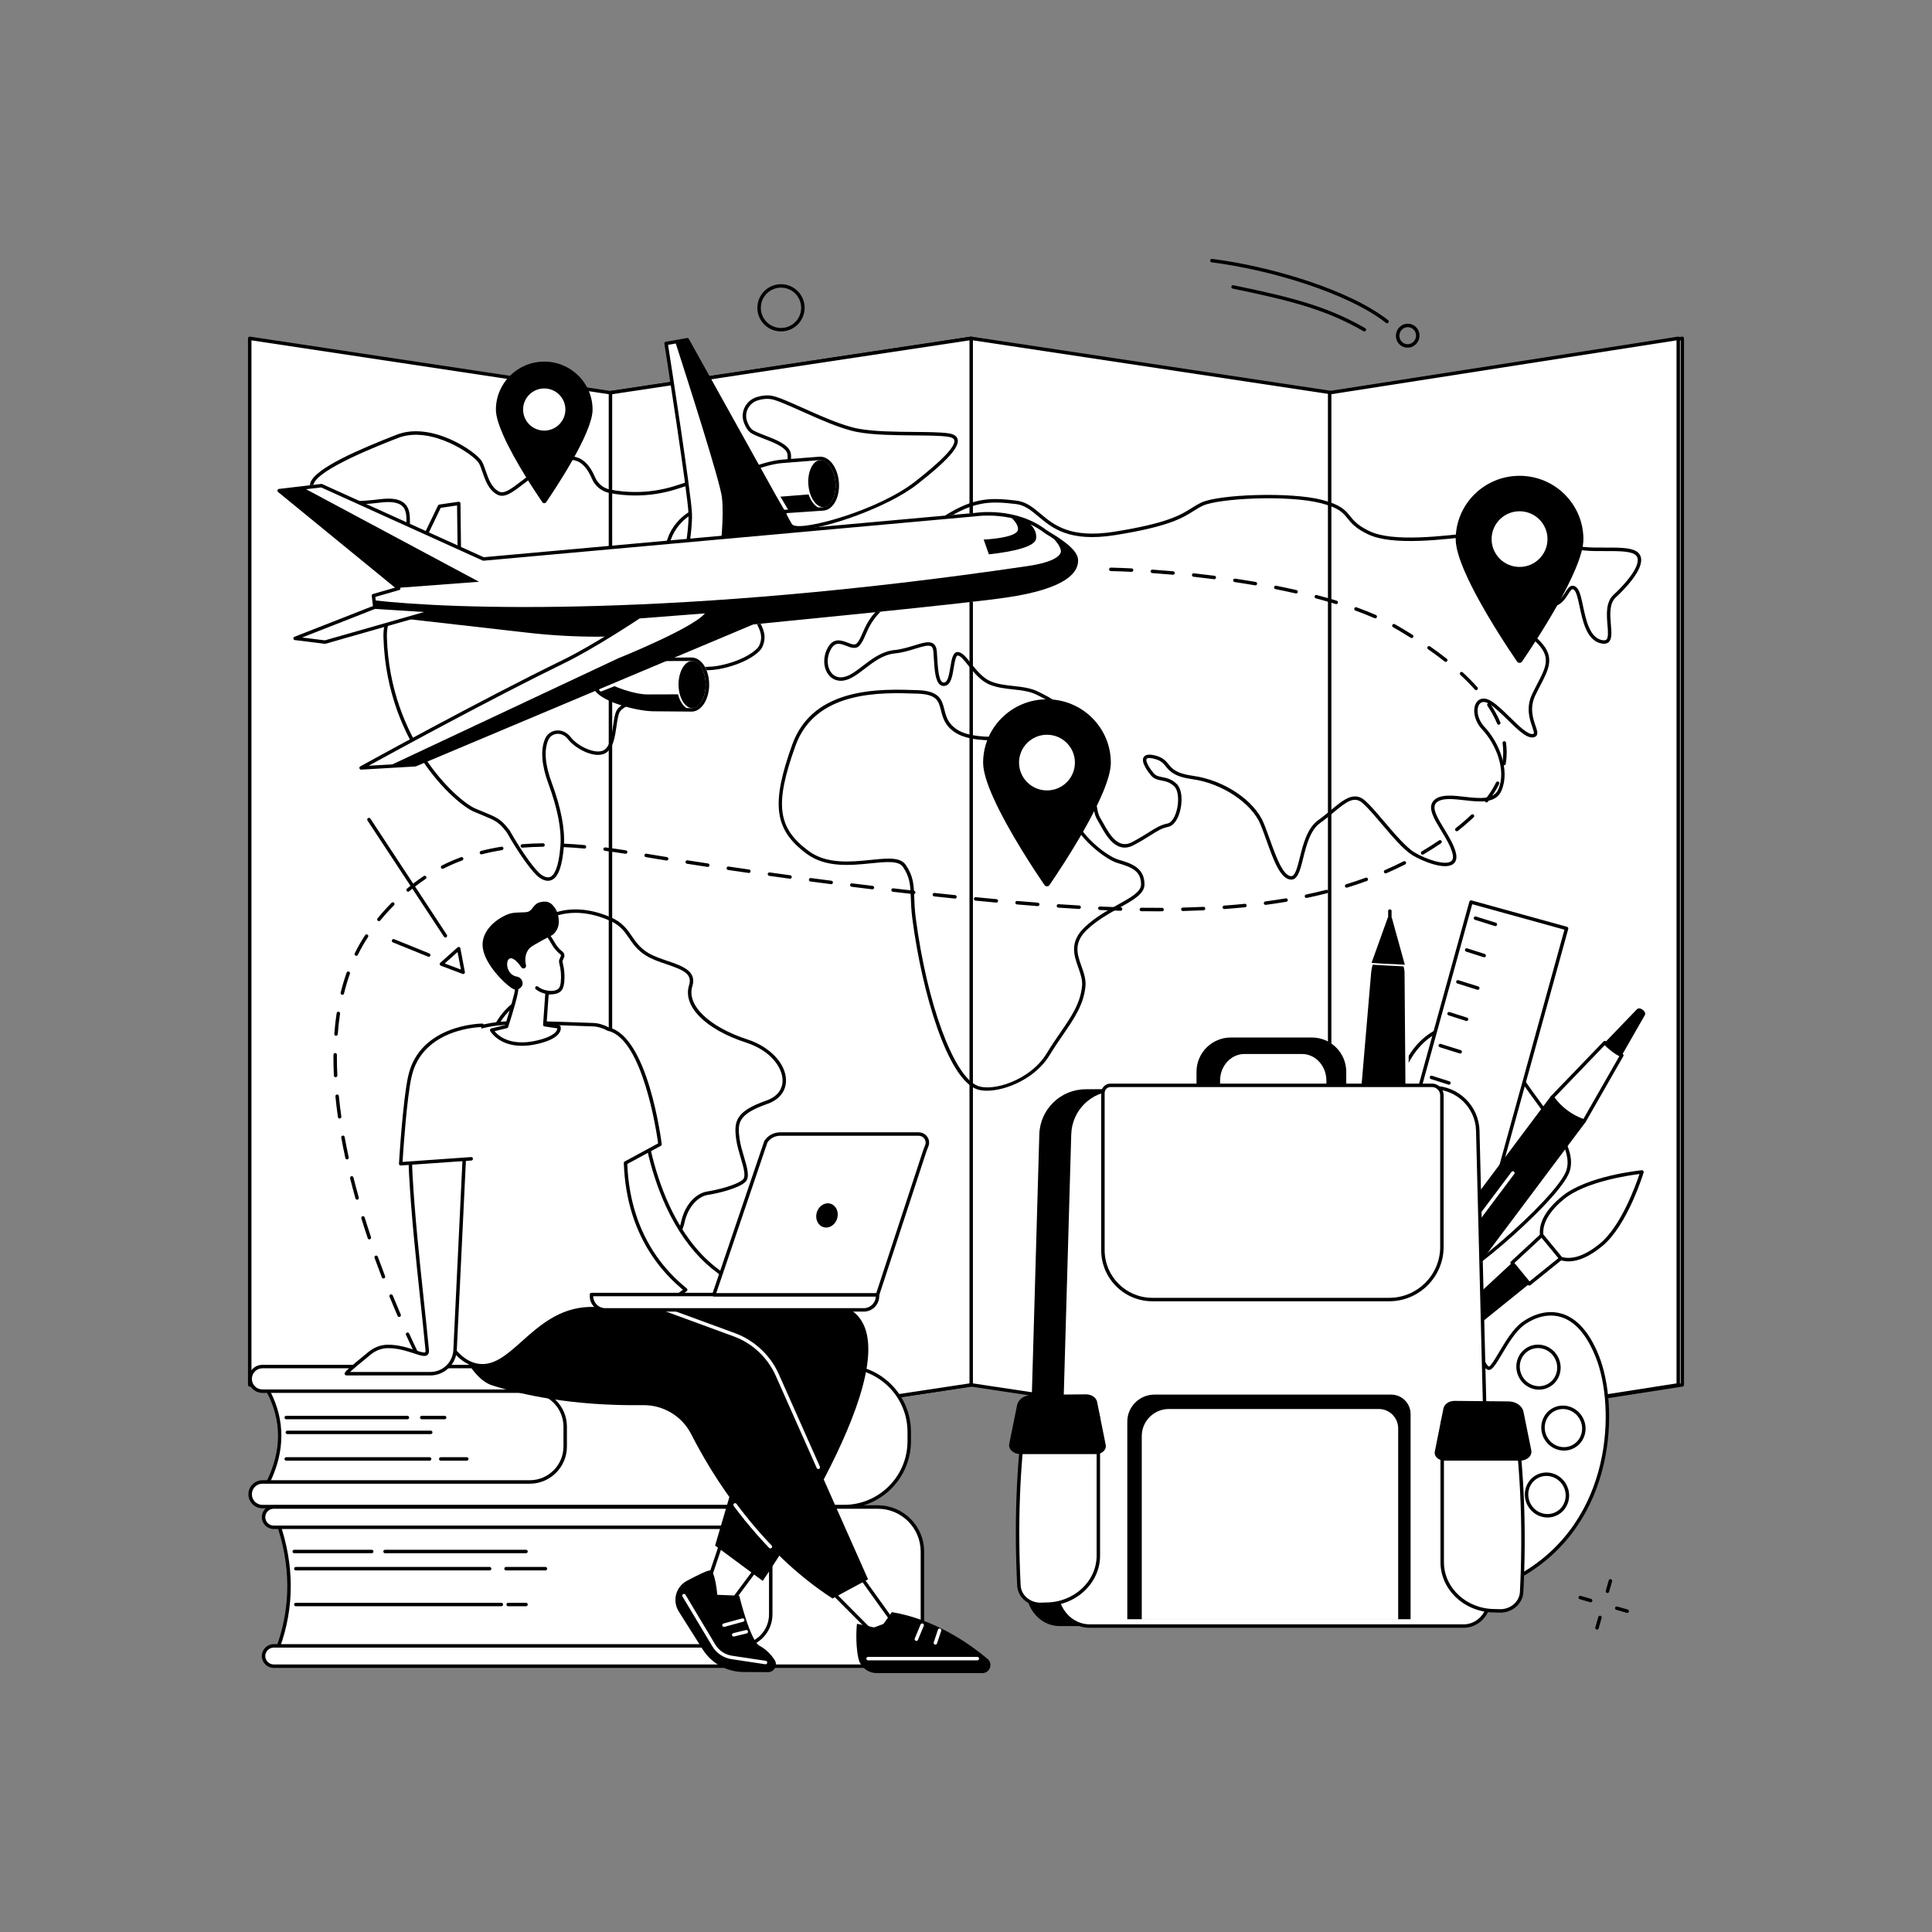 <?xml version="1.0" encoding="UTF-8"?>
<svg id="a" data-name="Illustration" xmlns="http://www.w3.org/2000/svg" viewBox="0 0 2500 2500">
  <rect x="0" y="0" width="2500" height="2500" fill="#808080" stroke="none"/>
  <g id="b" data-name="Educational tourism">
    <g>
      <g>
        <g>
          <polygon points="1723.52 508.18 1256.73 437.81 789.94 508.18 323.15 437.81 323.15 1792.02 789.94 1862.4 1256.73 1792.02 1723.52 1862.4 2176.85 1792.02 2176.85 437.81 1723.52 508.18" style="fill: #fff;"/>
          <path d="M1723.52,1864.64c-.11,0-.22,0-.33-.03l-466.46-70.33-466.46,70.33c-.22.03-.45.03-.67,0l-466.79-70.38c-1.09-.17-1.9-1.11-1.9-2.21V437.81c0-.65.28-1.27.78-1.7.49-.43,1.15-.62,1.79-.52l466.46,70.33,466.46-70.33c.22-.03.45-.03.67,0l466.45,70.33,452.99-70.32c.64-.1,1.3.09,1.8.51.5.43.78,1.05.78,1.7v1354.21c0,1.1-.8,2.04-1.89,2.21l-453.33,70.38c-.11.02-.23.03-.34.03ZM325.39,1790.09l464.55,70.04,466.46-70.33c.22-.03.45-.03.67,0l466.45,70.33,451.1-70.03V440.42l-450.75,69.98c-.22.04-.45.04-.68,0l-466.46-70.33-466.46,70.33c-.22.03-.45.03-.67,0l-464.22-69.99v1349.69Z"/>
        </g>
        <g>
          <polygon points="789.94 1862.4 1256.73 1792.02 1256.73 437.81 789.94 508.18 789.94 1862.4" style="fill: #fff;"/>
          <path d="M789.94,1864.64c-.53,0-1.05-.19-1.46-.54-.49-.43-.78-1.04-.78-1.7V508.18c0-1.11.81-2.05,1.9-2.21l466.79-70.38c.64-.1,1.3.09,1.79.52.49.43.78,1.04.78,1.7v1354.21c0,1.11-.81,2.05-1.9,2.21l-466.79,70.38c-.11.02-.22.03-.33.03ZM792.18,510.11v1349.69l462.32-69.7V440.41l-462.32,69.7Z"/>
        </g>
        <g>
          <polygon points="1720.57 1862.4 2171.66 1792.02 2171.66 437.81 1720.57 508.18 1720.57 1862.4" style="fill: #fff;"/>
          <path d="M1720.57,1864.64c-.53,0-1.05-.19-1.46-.54-.5-.43-.78-1.05-.78-1.7V508.18c0-1.1.8-2.04,1.89-2.21l451.09-70.38c.65-.1,1.3.09,1.8.51.5.43.78,1.05.78,1.7v1354.21c0,1.1-.8,2.04-1.89,2.21l-451.09,70.38c-.12.02-.23.03-.35.03ZM1722.81,510.1v1349.68l446.61-69.68V440.42l-446.61,69.68Z"/>
        </g>
      </g>
      <g>
        <path d="M805.6,1825.08c-7.75,0-17.1-5.14-23.17-11.63-13.18-14.09-35.13-71.83-44.45-105.39-7.36-26.52-5.96-107.2-5.04-160.58.28-16.04.52-29.89.42-37.91-.34-27.61-11.04-32.71-39.64-46.36-4.6-2.19-9.81-4.68-15.42-7.48-23.51-11.74-43.32-44.12-47.11-76.99-3.66-31.76,7.46-60.16,31.31-79.95,20.66-17.14,35.29-73.01,36.05-96.5.27-8.41,5.58-15.79,13.84-19.24,16.03-6.69,42.61-11.43,78.13,4.01,14.84,6.45,21.11,15.58,27.18,24.41,5.04,7.34,10.25,14.92,20.63,21.32,7.32,4.51,16.55,7.64,25.47,10.67,18.83,6.39,38.3,12.99,32.09,32.75-7.66,24.37,21.6,52.64,71.14,68.75,29.23,9.5,49.81,31.21,50.06,52.78.16,14.07-8.6,25.25-24.04,30.67-38.5,13.51-38.83,24.81-36.02,45.26,1.04,7.52,3.4,15.48,5.68,23.17,4.27,14.39,7.95,26.81,1.66,32.73-8.95,8.42-36.52,14.83-48.47,16.62-11.27,1.69-25.55,13.83-30.29,36.5-5.02,23.96-48.67,83.31-73.43,107.88-22.09,21.93-15.18,42.71-1.4,84.1,1.13,3.4,2.31,6.94,3.52,10.62,6.74,20.52,6.1,33.33-1.91,38.07-2,1.18-4.32,1.71-6.8,1.71ZM744.8,1181.23c-12.69,0-22.97,2.73-30.67,5.95-6.63,2.77-10.88,8.61-11.1,15.25-.78,24.19-16.06,81.87-37.66,99.8-22.65,18.8-33.21,45.79-29.72,76,3.63,31.48,22.42,62.39,44.67,73.5,5.57,2.78,10.76,5.26,15.34,7.44,28.71,13.7,41.82,19.95,42.19,50.34.1,8.09-.13,21.3-.42,38.04-.92,53.13-2.32,133.41,4.87,159.31,9.2,33.13,30.68,89.93,43.4,103.53,6.71,7.18,18.39,12.69,24.42,9.12,3.35-1.98,7.8-8.89-.07-32.83-1.21-3.67-2.38-7.2-3.51-10.6-13.91-41.79-21.57-64.8,2.5-88.69,24.39-24.21,67.33-82.37,72.2-105.62,5.21-24.9,20.84-38.04,34.01-40.01,12.29-1.84,38.42-8.26,46.07-15.46,4.29-4.03.8-15.77-2.88-28.2-2.33-7.86-4.74-15.98-5.82-23.84-3.25-23.62-.46-36.26,38.97-50.09,13.71-4.81,21.19-14.18,21.05-26.39-.19-16.1-14.96-38.17-46.97-48.58-52.85-17.18-82.6-47.06-74.03-74.35,4.66-14.83-8.08-19.98-29.26-27.17-9.16-3.11-18.64-6.32-26.38-11.1-11.18-6.89-16.67-14.87-21.97-22.59-5.97-8.69-11.62-16.9-25.27-22.84-16.84-7.32-31.55-9.94-43.95-9.94ZM713.27,1185.12h.02-.02Z"/>
        <path d="M709.11,1139.77c-3.38,0-7.06-1.36-11.01-4.08-8.79-6.04-26.29-30.32-42.63-59.11-.3-.26-.64-.59-.97-1.03-8.94-11.92-14.65-14.26-29.93-20.52-3.29-1.35-7-2.87-11.26-4.7-12.49-5.36-40.49-27.3-66.43-65.75-21.95-32.53-48.57-86.69-50.7-159.91-.66-22.57,8.76-39.74,27.99-51.04,15.96-9.38,18.94-21.17,19.92-45.76.63-15.94-4.82-22.92-10.09-29.68-2.58-3.3-5.02-6.43-6.67-10.42-1.34-3.24-1.34-7.59-1.35-12.21-.01-7.48-.03-15.97-5.69-20.97-5.07-4.48-14.45-5.91-27.87-4.27-52.51,6.44-80.33,1.09-90.21-17.36-1.42-2.65-1.56-5.55-.42-8.64,6.96-18.88,63.23-42.94,111.47-61.79,45.49-17.78,103.75,22.36,110.48,34.81,1.82,3.37,3.26,7.56,4.79,12,3.5,10.14,7.47,21.63,17.07,26.68,6.85,3.6,16.12-3.51,28.95-13.35,11.22-8.6,25.18-19.3,43.31-27.4,11.63-5.2,21.82-6.16,30.28-2.88,11.67,4.53,17.9,15.99,22.02,25.48,3.51,8.08,10.78,13.93,19.43,15.63,19.1,3.76,49.06,6.03,83.28-4.53,28.12-8.67,44.67-15.18,55.63-19.49,14.39-5.66,19.77-7.78,28.98-5.54,16.7,4.08,29.78,18.82,27.44,30.93-3.58,18.53-23.38,26.55-58.83,23.84-28.19-2.15-44.55,16.53-50.29,24.67-8.72,12.35-12.2,26.86-8.46,35.3,3.45,7.77,6.5,11.47,10.54,12.75,6.9,2.2,18.05-2.1,41.16-15.84,16.6-9.87,31.23-13.14,43.44-9.71,12.27,3.44,18.29,12.67,20.3,16.48,5.86,11.07,3.83,39.31-4.25,59.25-3.28,8.09.19,14.78,4.2,22.52,4.76,9.17,10.14,19.57,3.51,33.46-3.91,8.17-23.99,22.37-56.42,28.34-7.9,1.46-17.34,1.51-27.34,1.58-21.9.13-44.54.27-53.08,14.99-8.11,13.97-21.54,21.56-32.33,27.66-7.04,3.98-13.12,7.41-15.25,11.31-1.94,3.54-2.92,10.39-3.96,17.65-2.05,14.29-4.37,30.49-15.05,35.83-13.87,6.94-38.56-6.34-47.79-18.34-3.93-5.1-9.38-7.63-14.92-6.93-4.79.61-8.77,3.58-10.65,7.96-5.66,13.23-4.15,31.78,4.48,55.16,12.13,32.84,17.41,60.5,15.71,82.2-2,25.34-7.04,39.6-15.42,43.59-1.61.77-3.32,1.15-5.11,1.15ZM502.42,645.19c9.39,0,16.25,2,20.84,6.06,7.17,6.33,7.19,16.3,7.2,24.32,0,4.16.01,8.09,1.01,10.51,1.41,3.43,3.67,6.32,6.05,9.37,5.5,7.04,11.73,15.03,11.04,32.61-1.02,25.8-4.46,39.06-22.12,49.44-17.72,10.41-26.4,26.24-25.79,47.05,3.87,132.88,90.31,211.32,114.42,221.68,4.23,1.82,7.92,3.33,11.19,4.67,15.66,6.42,22.14,9.07,31.82,21.98.14.19.29.32.48.47.24.18.44.41.59.67,17.96,31.69,34.46,53.17,41.48,58,4.63,3.19,8.56,4.05,11.66,2.57,4.62-2.2,10.6-10.91,12.88-39.9,1.66-21.05-3.54-48.06-15.44-80.29-9.04-24.49-10.52-44.16-4.39-58.47,2.5-5.85,7.81-9.83,14.2-10.64,7.07-.89,14.17,2.34,19.02,8.64,9.07,11.79,31.62,22.38,42.25,17.06,8.59-4.3,10.73-19.26,12.62-32.46,1.15-8,2.14-14.91,4.47-19.17,2.75-5.02,9.34-8.74,16.98-13.06,10.32-5.84,23.17-13.1,30.66-26.01,9.83-16.93,34.85-17.08,56.92-17.22,9.79-.06,19.04-.12,26.55-1.5,31.64-5.83,50.26-19.72,53.2-25.87,5.68-11.88,1.25-20.43-3.44-29.47-4.15-8-8.43-16.27-4.38-26.26,7.54-18.59,9.69-45.55,4.44-55.48-1.75-3.3-6.96-11.29-17.56-14.26-11-3.09-24.44.02-39.95,9.25-24.68,14.68-36.41,18.93-44.81,16.26-6.68-2.13-10.33-8.56-13.27-15.2-4.42-9.95-.84-25.91,8.89-39.69,6.18-8.76,23.85-28.88,54.29-26.55,32.81,2.51,51.01-4.29,54.09-20.23,1.85-9.56-10.09-22.31-24.11-25.73-7.82-1.91-12.1-.22-26.28,5.36-11.02,4.33-27.66,10.88-55.94,19.6-35.11,10.82-65.85,8.5-85.47,4.64-10.09-1.99-18.57-8.8-22.67-18.24-3.78-8.69-9.41-19.16-19.53-23.09-7.31-2.84-16.34-1.9-26.84,2.79-17.65,7.89-31.38,18.41-42.41,26.87-14.15,10.85-24.37,18.69-33.76,13.76-11.17-5.88-15.45-18.26-19.22-29.18-1.47-4.26-2.86-8.28-4.5-11.33-5.66-10.48-61.83-49.61-104.91-32.77-25.16,9.83-101.74,39.75-108.9,59.17-.69,1.86-.63,3.49.17,4.98,8.88,16.58,35.32,21.22,85.72,15.03,3.81-.47,7.32-.7,10.54-.7ZM976.47,780.79h.02-.02Z"/>
        <g>
          <path d="M980.03,515.91c-13.22,3.99-20.17,18.13-15.09,30.81,1.73,4.32,3.89,8.26,6.52,10.54,8.36,7.27,43.89,13.89,49.2,28.12,5.31,14.23-19.33,81.56,4.42,95.91,15.14,9.16,114.87-20.77,160.16-56.15,45.29-35.37,65.95-58.75,41.77-62.24-24.19-3.49-81.44.57-116.97-6.05-35.52-6.62-93.17-39.2-111.64-42.53-6.18-1.11-12.58-.17-18.36,1.57Z" style="fill: #fff;"/>
          <path d="M1034.46,685.17c-4.72,0-8.34-.62-10.55-1.96-16.72-10.11-11.63-42.34-7.54-68.24,1.98-12.53,3.84-24.37,2.19-28.8-3.01-8.08-18.32-13.96-30.62-18.69-7.83-3.01-14.59-5.61-17.95-8.53-2.61-2.27-5.01-6.11-7.13-11.4-2.66-6.66-2.43-13.87.68-20.32,3.11-6.46,8.89-11.37,15.85-13.47,7.06-2.13,13.59-2.68,19.41-1.63,8.06,1.45,22.95,8.12,40.2,15.84,22.8,10.21,51.17,22.91,71.45,26.69,20.45,3.81,48.27,4.05,72.81,4.26,18.13.16,33.79.29,44.07,1.77,6.76.97,10.75,3.56,11.84,7.68,2.66,10.01-13.54,28.07-52.55,58.53-38.14,29.79-120.26,58.26-152.14,58.26ZM980.67,518.05c-5.76,1.74-10.54,5.79-13.11,11.13-2.55,5.3-2.74,11.23-.55,16.71,1.85,4.63,3.84,7.89,5.91,9.69,2.76,2.4,9.49,4.99,16.61,7.73,13.82,5.31,29.49,11.33,33.21,21.31,2.07,5.54.29,16.8-1.96,31.06-3.67,23.28-8.7,55.16,5.44,63.72,12.98,7.84,110.34-19.06,157.63-56,35.88-28.03,53.03-46.15,50.98-53.86-.59-2.23-3.34-3.71-8.16-4.4-9.98-1.44-26.25-1.58-43.47-1.73-24.73-.21-52.75-.46-73.59-4.34-20.8-3.87-48.25-16.16-72.46-27-16.98-7.6-31.64-14.17-39.17-15.52-5.1-.92-10.94-.41-17.32,1.51Z"/>
        </g>
        <path d="M1277.11,1411.4c-5.62,0-10.56-.82-14.46-2.5-36.9-15.87-69.2-122.5-82.02-219.63-1.48-11.23-1.8-20.15-2.08-28.02-.56-15.63-.93-25.96-10.17-39.56-5.58-8.21-22.19-6.52-41.42-4.56-25.98,2.64-58.31,5.93-82.91-12.19-42.28-31.13-46.7-64.17-18.89-141.44,27.08-75.25,114.96-72.12,162.16-70.44h.38c28.25,1.02,31.2,12.71,34.31,25.09,2.28,9.05,4.63,18.4,16.84,26.15,28.03,17.8,98.36,4.36,104.86,3.07,15.88-11.89,23.61-21.53,22.99-28.65-.64-7.34-10.18-12.14-19.41-16.78-1.64-.82-3.27-1.64-4.82-2.46-9.37-4.95-20.23-6.14-31.72-7.4-10.26-1.13-20.87-2.29-30.55-6.36-11.46-4.82-20.17-15.77-27.17-24.57-5.09-6.41-9.91-12.46-13.49-12.96-.05,0-.1-.01-.16-.01-2.62,0-4.1,9.05-5.19,15.69-1.74,10.67-3.55,21.69-10.75,23.49-2.6.65-4.92.24-6.9-1.21-6.37-4.67-7.3-19.8-8.28-35.83-.14-2.31-.29-4.63-.45-6.92-.25-3.57-1.14-5.83-2.72-6.92-3.45-2.36-11.24.04-20.26,2.83-8,2.47-17.07,5.27-27.05,6.28-15.04,1.52-27.05,10.74-38.67,19.66-9.45,7.25-18.37,14.1-27.84,15.46-8.31,1.19-15.69-2.11-20.24-9.07-6.26-9.58-5.88-23.91.91-34.85,7.4-11.91,17.52-8.02,24.92-5.17,5.9,2.27,9.65,3.52,12.17.61,2.88-3.33,4.79-7.72,7-12.79,4.04-9.29,9.06-20.85,22.87-33.62,13.09-12.1,19.7-10.21,25.54-8.54,4.05,1.16,7.26,2.08,13.07-1.59,6.54-4.12,8.35-9.17,10.27-14.51,2.33-6.49,4.74-13.21,15.74-16.57,7.76-2.38,13.53-.84,19.1.65,8.31,2.22,16.9,4.52,34.28-6.14,12.41-7.61,18.73-15.04,17.81-20.92-.73-4.69-5.93-7.56-10.15-8.59-4.15-1.01-6.98.85-12.97,5.16-6.65,4.78-15.75,11.32-32.69,15.92-24.94,6.77-32.52,4.67-44,1.49-3.12-.86-6.67-1.85-10.95-2.74-1.93-.4-7.79-1.63-8.71-6.09-1.58-7.7,12.31-17.78,46.68-41.86l9.32-6.54c45.58-32.05,69.07-31.21,103.63-27.2,13.05,1.51,22.02,9.04,31.5,17.02,17.16,14.41,38.51,32.35,95.64,23.27,68.78-10.93,85.99-21.77,99.82-30.48,4.16-2.62,8.09-5.09,13-7.37,22.54-10.44,114.96-14.01,156.12-3.28,24.25,6.32,30.01,13.45,36.11,20.99,4.9,6.06,9.95,12.32,25.37,19.58,30.29,14.25,93.05,6.65,143.48.54,7.47-.91,14.62-1.77,21.29-2.52,43.76-4.9,74.93.68,95.31,17.05,7.69,6.17,26.38,6.1,44.42,6.04,16.79-.06,32.63-.12,40.5,4.8,3.72,2.32,5.8,5.65,6.2,9.89,1.56,16.75-24.64,42.26-32.7,49.68-8.72,8.02-7.5,22.58-6.43,35.43.84,10.11,1.57,18.85-3.1,22.74-2.5,2.08-6.06,2.45-10.89,1.14-17.46-4.74-22.47-28.31-26.5-47.25-2.08-9.81-4.05-19.08-7.13-21.66-.86-.72-1.56-1.05-2.12-.96-1.58.24-3.65,3.48-5.65,6.61-4.29,6.71-10.16,15.9-21.96,15.93-6.31,0-12.89-.68-19.21-1.35-13.82-1.46-26.88-2.85-37.96,2.65-1.89.94-2.89,1.92-2.98,2.93-.36,4.05,9.92,11.68,19.87,19.05,8.73,6.47,18.63,13.81,26.39,21.94,19.07,19.98,11.05,35.43-.06,56.82-2.11,4.06-4.29,8.26-6.5,12.86-7.72,16.08-2.91,30.1.27,39.37,1.91,5.57,3.29,9.59,1.48,12.45-.93,1.47-2.55,2.34-4.83,2.59-8.53.95-19.68-9.96-32.59-22.6-8.27-8.1-16.82-16.47-24.23-20.95-5.22-3.15-9.55-3.08-12.2.19-4.73,5.85-3.2,19.59,6.54,29.95,18.94,20.15,33.04,55.77,21.87,82.1-7.31,17.23-28.19,14.85-48.37,12.55-12.75-1.45-25.92-2.95-33.42,1.3-2.56,1.45-4.09,3.26-4.69,5.55-1.84,7.05,4.95,18.23,12.14,30.07,6.06,9.97,12.32,20.29,15.02,30.35,1.9,7.07.81,12.21-3.25,15.27-11.29,8.5-40.82-4.17-52.55-11.26-11.39-6.88-25.9-23.94-39.93-40.44-9.08-10.68-17.66-20.77-24.38-26.81-10.97-9.88-20.66-2.68-38.25,11.98-5.07,4.23-10.82,9.02-17.06,13.49-12.95,9.26-17.98,29.49-22.02,45.74-3.93,15.81-7.07,28.29-16.21,27.49-13.43-1.17-22.04-25.16-31.16-50.57-2.52-7.01-5.12-14.26-7.74-20.68-11.26-27.59-49.79-53.32-87.73-58.58-23.99-3.32-29.74-10.37-34.81-16.58-3.41-4.18-6.35-7.79-15.12-9.93-7.81-1.91-9.48-.33-9.8.2-1.54,2.49,2.53,10.64,9.25,18.57,2.83,3.34,6.48,4.06,11.1,4.98,5.38,1.07,12.07,2.4,18.58,8.79,7.56,7.42,7.68,24.18,3.88,36.9-3.16,10.62-8.57,17.42-14.84,18.67-8.21,1.64-13.95,5.26-22.63,10.74-5.6,3.53-12.58,7.93-22.11,12.94-22.39,11.75-35.53-12.25-43.39-26.59-1.36-2.48-2.54-4.63-3.58-6.26-3.56-5.6-4.78-14.16-5.96-22.45-1.25-8.82-2.55-17.94-6.58-21.9-2.5-2.46-4.25-1.85-4.82-1.66-4.47,1.54-10.15,11.9-12.77,31.58-3.3,24.82,39.56,60.77,57.4,66,15.81,4.64,33.72,9.89,33.77,31.96.02,12.26-14.19,20.15-32.18,30.15-13.4,7.44-28.59,15.87-41.53,27.93-18.66,17.39-13.44,32.12-7.9,47.72,3.01,8.5,6.13,17.28,5.19,26.49-2.41,23.64-14.7,41.52-28.93,62.22-5.7,8.3-11.6,16.89-17.57,26.74-17.94,29.62-56.05,45.8-80.98,45.81ZM1149.56,1111.02c10.34,0,18.25,1.86,22.53,8.16,9.96,14.67,10.37,26.1,10.94,41.92.28,7.77.59,16.58,2.05,27.6,14.53,109.99,48.64,202.9,79.35,216.1,19.81,8.52,68.96-7.03,89.84-41.52,6.03-9.96,11.97-18.6,17.71-26.95,14.45-21.03,25.87-37.64,28.16-60.14.84-8.21-1.98-16.14-4.96-24.54-5.5-15.51-11.74-33.09,9.07-52.49,13.34-12.43,28.78-21.01,42.4-28.57,16.7-9.27,29.9-16.6,29.88-26.22-.03-17.42-12.12-22.27-30.55-27.68-18.46-5.41-64.29-42.99-60.57-70.89,2.6-19.56,8.49-32.72,15.75-35.22,2.25-.78,5.71-.94,9.41,2.69,5.11,5.01,6.45,14.46,7.87,24.46,1.11,7.81,2.26,15.89,5.31,20.67,1.12,1.76,2.33,3.96,3.73,6.52,9.56,17.45,20.32,33.74,37.39,24.78,9.38-4.92,16.27-9.27,21.8-12.76,8.78-5.54,15.12-9.54,24.15-11.34,4.52-.9,8.79-6.72,11.42-15.56,3.37-11.31,3.27-26.53-2.73-32.43-5.56-5.46-11.03-6.54-16.32-7.6-5.04-1-9.8-1.95-13.64-6.47-3.31-3.9-13.77-17.13-9.64-23.81,2.08-3.38,6.88-4.1,14.67-2.2,10.22,2.5,13.93,7.04,17.52,11.44,4.77,5.85,9.71,11.9,31.96,14.98,40.02,5.55,79.25,31.91,91.26,61.32,2.66,6.51,5.28,13.8,7.81,20.86,7.86,21.89,16.77,46.7,27.34,47.62,5.43.46,8.33-11.47,11.48-24.11,4.22-16.97,9.47-38.08,23.76-48.3,6.1-4.37,11.54-8.9,16.8-13.29,15.96-13.31,29.74-24.8,44.11-11.87,6.94,6.24,15.61,16.44,24.79,27.24,13.16,15.47,28.08,33.01,38.84,39.51,14.56,8.79,39.69,17.42,47.54,11.51,2.46-1.85,3.01-5.39,1.62-10.53-2.54-9.45-8.63-19.48-14.53-29.19-8.03-13.22-14.96-24.64-12.64-33.52.9-3.47,3.19-6.27,6.81-8.32,8.77-4.97,22.07-3.45,36.14-1.85,18.56,2.11,37.73,4.3,43.74-9.85,10.43-24.58-3.04-58.16-21.01-77.28-11.49-12.22-12.77-28.39-6.76-35.83,4.11-5.08,10.83-5.53,17.99-1.21,7.86,4.75,16.6,13.31,25.05,21.58,11.08,10.85,22.52,22.08,28.96,21.35.82-.09,1.4-.29,1.55-.54.66-1.04-.72-5.06-1.93-8.61-3.42-9.97-8.59-25.03-.07-42.76,2.24-4.66,4.44-8.89,6.56-12.98,11.01-21.2,17.66-34,.79-51.66-7.5-7.85-17.23-15.07-25.82-21.43-12.91-9.57-22.24-16.49-21.66-23.04.24-2.66,2.07-4.87,5.45-6.54,12.24-6.07,26.56-4.55,40.42-3.09,6.2.66,12.51,1.3,18.73,1.32,9.35-.02,14.05-7.37,18.19-13.86,2.77-4.34,5.17-8.08,8.75-8.63,1.87-.28,3.78.37,5.67,1.96,4.25,3.58,6.18,12.66,8.62,24.16,3.77,17.75,8.46,39.84,23.29,43.87,3.28.89,5.58.8,6.86-.26,2.88-2.4,2.22-10.43,1.51-18.93-1.1-13.18-2.47-29.59,7.86-39.09,15.11-13.89,32.37-34.27,31.28-45.97-.26-2.81-1.61-4.94-4.11-6.5-6.78-4.23-22.7-4.18-38.11-4.12-18.86.06-38.32.14-47.24-7.03-19.4-15.59-49.5-20.85-92.01-16.1-6.65.74-13.79,1.61-21.25,2.51-51,6.18-114.48,13.87-145.93-.94-16.34-7.69-21.97-14.66-26.94-20.81-5.86-7.26-10.93-13.53-33.75-19.48-43.16-11.25-133.01-6.29-153.12,3.01-4.65,2.15-8.46,4.55-12.49,7.09-14.18,8.93-31.82,20.04-101.5,31.11-59.17,9.4-81.37-9.27-99.23-24.27-9.35-7.85-17.42-14.64-29.14-16-33.51-3.89-56.29-4.69-100.54,26.42l-9.33,6.55c-24.64,17.26-45.92,32.17-44.87,37.29.2.99,2.16,1.97,5.24,2.61,4.43.92,8.04,1.93,11.23,2.81,11.15,3.09,17.87,4.95,41.64-1.5,16.16-4.38,24.88-10.66,31.24-15.23,5.98-4.3,10.31-7.42,16.64-5.87,5.56,1.36,12.43,5.38,13.51,12.24,1.25,8-5.44,16.56-19.9,25.43-19.01,11.67-28.98,9-37.77,6.65-5.42-1.45-10.1-2.7-16.64-.7-8.85,2.71-10.61,7.6-12.84,13.8-1.99,5.55-4.25,11.84-12.1,16.78-7.5,4.73-12.38,3.34-16.69,2.1-5.16-1.48-10.02-2.87-21.27,7.53-13.12,12.13-17.94,23.21-21.81,32.11-2.35,5.41-4.39,10.09-7.72,13.94-4.7,5.43-11.32,2.88-17.15.64-7.55-2.9-14.06-5.41-19.51,3.36-5.91,9.52-6.31,21.87-.97,30.05,3.6,5.52,9.23,8.04,15.85,7.09,8.3-1.19,16.78-7.69,25.75-14.58,11.55-8.86,24.64-18.91,40.95-20.56,9.54-.96,18.38-3.69,26.18-6.1,10.55-3.26,18.87-5.83,24.11-2.24,2.78,1.91,4.3,5.27,4.65,10.3.16,2.3.3,4.63.45,6.96.84,13.62,1.79,29.06,6.46,32.49.55.4,1.48.89,3.17.47,4.34-1.08,6.04-11.5,7.41-19.86,1.72-10.47,3.36-20.36,10.38-19.39,5.35.74,10.22,6.86,16.37,14.6,6.68,8.4,14.99,18.85,25.4,23.23,9.08,3.81,19.36,4.94,29.3,6.04,11.4,1.25,23.2,2.55,33.32,7.9,1.53.81,3.13,1.61,4.74,2.42,9.84,4.95,20.99,10.56,21.85,20.39.79,9.08-7.21,19.54-25.18,32.93-.26.19-.56.33-.88.4-3.17.66-77.89,15.96-108.66-3.58-13.71-8.71-16.4-19.4-18.78-28.83-3.04-12.08-5.24-20.81-30.13-21.7h-.38c-46.07-1.66-131.81-4.71-157.79,67.47-27.26,75.77-23.37,106.34,17.34,136.32,23.22,17.1,54.59,13.91,79.81,11.34,8.5-.86,16.29-1.66,23.05-1.66ZM1344.64,949.47h.02-.02Z"/>
        <g>
          <path d="M1599.86,1572.76s-24.79-120.4,35.25-136.88c60.04-16.47,164.3-20.91,186.02-62.13,32.32-61.33,101.48-61.33,132.42-3.03,29.66,55.88,91.72,109.73,74.03,147.87-17.69,38.15-147.84,151.92-177.04,149.69-29.2-2.23-42.89-77.02-76.75-82.25s-123.56-2.22-145.77,2.05c-23.41,4.51-28.17-15.32-28.17-15.32Z" style="fill: #fff;"/>
          <path d="M1851.35,1670.54c-.34,0-.66-.01-.98-.04-15.41-1.18-26.17-19.86-37.55-39.64-11.35-19.72-23.08-40.11-39.37-42.62-32.81-5.06-122.32-2.33-145,2.04-25.23,4.85-30.72-16.78-30.77-17,0-.02-.01-.05-.02-.07-1.03-5-24.51-122.65,36.85-139.49,16.86-4.63,36.88-8.25,58.07-12.09,52.22-9.46,111.41-20.18,126.56-48.93,15.68-29.75,41.69-47.54,69.57-47.58h.09c26.97,0,51.9,16.64,66.71,44.54,9.76,18.4,23.08,36.59,35.96,54.18,25.97,35.48,50.5,68.99,38.13,95.68-9.59,20.69-49.49,60.48-84.78,90.74-34.24,29.36-76.39,60.27-93.48,60.27ZM1717.97,1581.06c22.45,0,43.5.8,56.17,2.76,18.42,2.84,30.7,24.18,42.57,44.81,10.78,18.73,20.96,36.41,34.01,37.41,12.39.95,48.19-22.27,91.21-59.17,41.96-35.99,75.57-71.85,83.63-89.23,11.26-24.29-12.51-56.77-37.68-91.16-12.97-17.72-26.38-36.04-36.3-54.73-14.01-26.41-37.47-42.16-62.75-42.16h-.09c-26.19.04-50.72,16.93-65.62,45.19-16.17,30.67-73.9,41.13-129.72,51.24-21.09,3.82-41.02,7.43-57.69,12-56.94,15.62-34.22,131.41-33.66,134.22.28,1.11,4.87,17.6,25.56,13.62,14.16-2.73,54.1-4.82,90.37-4.82Z"/>
        </g>
      </g>
      <path d="M552.3,1780.01c-.81,0-1.59-.44-1.99-1.2l-1.48-2.84c-.57-1.1-.14-2.45.96-3.02,1.1-.57,2.45-.14,3.02.96l1.48,2.83c.57,1.1.15,2.45-.95,3.02-.33.17-.68.25-1.03.25ZM538.83,1753.07c-.83,0-1.63-.47-2.02-1.27-3.78-7.84-7.63-16.05-11.43-24.4-.51-1.12-.02-2.45,1.11-2.96,1.12-.51,2.45-.02,2.96,1.11,3.79,8.33,7.62,16.51,11.39,24.31.54,1.11.07,2.45-1.04,2.99-.31.15-.64.22-.97.22ZM516.51,1704.13c-.87,0-1.69-.51-2.05-1.35-3.56-8.24-7.07-16.6-10.43-24.83-.47-1.14.08-2.45,1.23-2.92,1.15-.47,2.45.08,2.92,1.23,3.35,8.21,6.85,16.53,10.39,24.75.49,1.13-.03,2.45-1.17,2.94-.29.12-.59.18-.89.18ZM496.19,1654.35c-.9,0-1.75-.55-2.09-1.43-3.23-8.39-6.39-16.88-9.4-25.24-.42-1.16.18-2.44,1.35-2.86,1.16-.42,2.45.18,2.86,1.35,3,8.33,6.16,16.79,9.37,25.15.44,1.15-.13,2.45-1.28,2.89-.26.1-.54.15-.8.15ZM477.97,1603.77c-.94,0-1.81-.59-2.12-1.53-2.86-8.53-5.65-17.16-8.27-25.64-.36-1.18.3-2.43,1.48-2.8,1.18-.37,2.44.3,2.8,1.48,2.61,8.44,5.38,17.03,8.23,25.53.39,1.17-.24,2.44-1.41,2.83-.24.08-.48.12-.71.12ZM462.11,1552.41c-.98,0-1.88-.65-2.15-1.63-2.46-8.76-4.79-17.52-6.93-26.04-.3-1.2.43-2.41,1.63-2.71,1.2-.3,2.41.43,2.71,1.63,2.12,8.47,4.44,17.19,6.89,25.91.33,1.19-.36,2.43-1.55,2.76-.2.06-.41.08-.61.08ZM449.06,1500.27c-1.03,0-1.96-.72-2.19-1.76-1.94-8.93-3.72-17.83-5.29-26.44-.22-1.22.58-2.38,1.8-2.6,1.21-.22,2.38.59,2.6,1.8,1.56,8.56,3.33,17.4,5.26,26.29.26,1.21-.5,2.4-1.71,2.66-.16.03-.32.05-.48.05ZM439.47,1447.39c-1.1,0-2.05-.81-2.21-1.92-1.29-9.06-2.38-18.06-3.23-26.75-.12-1.23.78-2.33,2.01-2.45,1.23-.13,2.33.78,2.45,2.01.85,8.62,1.93,17.56,3.21,26.55.17,1.22-.68,2.36-1.9,2.53-.11.02-.21.02-.32.02ZM434.27,1393.95c-1.19,0-2.17-.93-2.23-2.13-.38-7.81-.57-15.59-.57-23.11,0-1.29,0-2.58.02-3.87.01-1.23,1.01-2.22,2.24-2.22h.02c1.23.01,2.23,1.02,2.22,2.26-.01,1.28-.02,2.55-.02,3.83,0,7.45.19,15.15.57,22.9.06,1.23-.89,2.28-2.13,2.34-.04,0-.07,0-.11,0ZM434.82,1340.28c-.06,0-.11,0-.17,0-1.23-.09-2.15-1.17-2.06-2.4.69-9.18,1.7-18.21,3.01-26.84.19-1.22,1.32-2.06,2.55-1.88,1.22.19,2.06,1.33,1.88,2.55-1.29,8.52-2.29,17.44-2.97,26.5-.09,1.18-1.07,2.07-2.23,2.07ZM442.99,1287.28c-.18,0-.35-.02-.53-.06-1.2-.29-1.94-1.5-1.64-2.7,2.18-8.92,4.78-17.65,7.72-25.94.41-1.17,1.68-1.77,2.86-1.36,1.16.41,1.77,1.69,1.36,2.86-2.89,8.15-5.45,16.73-7.59,25.5-.25,1.02-1.16,1.71-2.17,1.71ZM461.04,1236.83c-.33,0-.67-.07-.99-.23-1.11-.55-1.56-1.89-1.02-3,4.03-8.19,8.56-16.11,13.46-23.54.68-1.03,2.07-1.32,3.1-.63,1.03.68,1.31,2.07.63,3.1-4.8,7.27-9.24,15.02-13.18,23.04-.39.79-1.18,1.25-2.01,1.25ZM490.33,1191.95c-.5,0-1-.17-1.42-.51-.96-.78-1.09-2.19-.31-3.15,5.67-6.91,11.77-13.67,18.13-20.09.87-.88,2.28-.88,3.16-.01.88.87.88,2.29.01,3.16-6.26,6.32-12.26,12.97-17.85,19.78-.44.54-1.09.82-1.73.82ZM1497.32,1179.24c-6.76,0-13.58-.05-20.47-.14-1.23-.02-2.22-1.03-2.21-2.27.02-1.23,1.02-2.21,2.24-2.21h.03c9.05.12,17.99.16,26.8.13,1.18.07,2.24.99,2.25,2.23,0,1.24-.99,2.24-2.23,2.25-2.13,0-4.26.01-6.41.01ZM1530.56,1178.85c-1.21,0-2.21-.97-2.24-2.18-.03-1.24.95-2.26,2.18-2.29,9.05-.22,18.06-.54,26.78-.95,1.26-.08,2.28.9,2.34,2.13.06,1.23-.9,2.28-2.13,2.34-8.76.41-17.8.73-26.88.96-.02,0-.04,0-.06,0ZM1450.03,1178.52s-.04,0-.07,0c-8.72-.26-17.76-.59-26.86-.99-1.23-.05-2.19-1.1-2.14-2.33.05-1.23,1.11-2.2,2.33-2.14,9.08.4,18.1.73,26.8.99,1.24.04,2.21,1.07,2.17,2.3-.04,1.21-1.03,2.17-2.24,2.17ZM1584.2,1176.3c-1.16,0-2.14-.9-2.23-2.08-.09-1.23.84-2.3,2.07-2.39,9.03-.65,18.01-1.42,26.69-2.3,1.25-.12,2.33.77,2.45,2,.12,1.23-.77,2.33-2,2.45-8.72.88-17.75,1.65-26.81,2.31-.05,0-.11,0-.16,0ZM1396.39,1176.18s-.09,0-.13,0c-8.74-.5-17.76-1.06-26.82-1.69-1.23-.08-2.16-1.15-2.08-2.39.09-1.23,1.15-2.17,2.39-2.08,9.04.62,18.04,1.19,26.77,1.68,1.23.07,2.18,1.13,2.11,2.36-.07,1.19-1.05,2.11-2.23,2.11ZM1342.82,1172.51c-.06,0-.12,0-.18,0-8.91-.7-17.84-1.43-26.77-2.2-1.23-.1-2.14-1.19-2.04-2.42.1-1.23,1.14-2.15,2.42-2.04,8.93.76,17.85,1.49,26.74,2.19,1.23.1,2.15,1.17,2.06,2.41-.09,1.17-1.07,2.06-2.23,2.06ZM1637.62,1170.9c-1.11,0-2.07-.82-2.22-1.94-.16-1.22.7-2.35,1.92-2.51,8.97-1.19,17.88-2.53,26.47-3.97,1.21-.21,2.37.62,2.58,1.84.21,1.22-.62,2.37-1.84,2.58-8.65,1.46-17.6,2.8-26.62,4-.1.01-.2.02-.3.02ZM1289.29,1167.95c-.07,0-.14,0-.21,0-8.94-.82-17.88-1.66-26.8-2.53-1.23-.12-2.13-1.21-2.01-2.44.12-1.23,1.21-2.13,2.44-2.01,8.91.87,17.84,1.71,26.77,2.53,1.23.11,2.14,1.2,2.03,2.43-.11,1.16-1.08,2.03-2.23,2.03ZM1235.76,1162.75c-.08,0-.15,0-.23-.01-8.95-.92-17.87-1.86-26.74-2.81-1.23-.13-2.12-1.24-1.99-2.46.13-1.23,1.2-2.12,2.46-1.99,8.86.95,17.77,1.89,26.72,2.81,1.23.13,2.12,1.23,2,2.45-.12,1.15-1.09,2.01-2.22,2.01ZM1690.55,1161.94c-1.04,0-1.97-.72-2.19-1.78-.25-1.21.52-2.4,1.73-2.65,8.84-1.85,17.61-3.88,26.06-6.03,1.2-.31,2.41.42,2.72,1.62.31,1.2-.42,2.42-1.61,2.72-8.52,2.17-17.35,4.22-26.25,6.08-.16.03-.31.05-.46.05ZM1182.32,1157.01c-.08,0-.17,0-.25-.01-8.98-1.01-17.88-2.03-26.71-3.06-1.23-.14-2.11-1.25-1.96-2.48.14-1.23,1.23-2.1,2.48-1.96,8.82,1.03,17.72,2.05,26.69,3.05,1.23.14,2.11,1.25,1.98,2.47-.13,1.14-1.1,1.99-2.22,1.99ZM528.08,1153.84c-.64,0-1.27-.27-1.72-.8-.79-.95-.67-2.36.28-3.15,2.15-1.8,4.36-3.59,6.63-5.39,4.85-3.82,9.91-7.48,15.03-10.88,1.03-.69,2.42-.4,3.1.63.68,1.03.4,2.42-.63,3.1-5.02,3.33-9.98,6.92-14.73,10.66-2.24,1.76-4.42,3.53-6.53,5.3-.42.35-.93.52-1.43.52ZM1128.93,1150.78c-.09,0-.18,0-.27-.02-9.01-1.09-17.91-2.18-26.69-3.28-1.23-.15-2.1-1.27-1.94-2.5.15-1.23,1.26-2.1,2.5-1.94,8.77,1.1,17.67,2.19,26.67,3.28,1.23.15,2.1,1.26,1.95,2.49-.14,1.14-1.1,1.97-2.22,1.97ZM1742.56,1148.64c-.96,0-1.84-.62-2.14-1.58-.36-1.18.3-2.43,1.48-2.8,8.6-2.64,17.12-5.5,25.33-8.5,1.16-.42,2.45.17,2.87,1.33.42,1.16-.17,2.45-1.33,2.87-8.29,3.03-16.89,5.92-25.56,8.58-.22.07-.44.1-.66.1ZM1075.59,1144.12c-.09,0-.19,0-.29-.02-9.06-1.17-17.95-2.33-26.66-3.48-1.22-.16-2.08-1.29-1.92-2.51.16-1.22,1.27-2.1,2.51-1.92,8.7,1.15,17.59,2.32,26.64,3.48,1.23.16,2.09,1.28,1.93,2.5-.15,1.13-1.11,1.95-2.22,1.95ZM1022.29,1137.06c-.1,0-.2,0-.3-.02-9.14-1.25-18.03-2.47-26.64-3.68-1.22-.17-2.08-1.3-1.91-2.53.17-1.22,1.29-2.08,2.53-1.91,8.6,1.2,17.48,2.43,26.62,3.68,1.23.17,2.08,1.3,1.92,2.52-.15,1.12-1.11,1.94-2.22,1.94ZM1792.95,1130.17c-.87,0-1.69-.51-2.06-1.35-.49-1.13.03-2.45,1.17-2.94,8.21-3.55,16.35-7.35,24.19-11.32,1.1-.56,2.45-.12,3.01.99.56,1.1.12,2.45-.99,3.01-7.92,4.01-16.13,7.86-24.43,11.44-.29.12-.59.18-.89.18ZM969.04,1129.61c-.1,0-.21,0-.32-.02-9.31-1.34-18.2-2.63-26.62-3.87-1.22-.18-2.07-1.32-1.89-2.54.18-1.22,1.28-2.07,2.54-1.89,8.41,1.24,17.29,2.53,26.6,3.87,1.22.18,2.07,1.31,1.9,2.53-.16,1.12-1.12,1.92-2.21,1.92ZM572.74,1124.24c-.82,0-1.61-.45-2-1.23-.56-1.1-.12-2.45.99-3.01,7.95-4.02,16.3-7.66,24.83-10.82,1.16-.43,2.45.16,2.88,1.32.43,1.16-.16,2.45-1.32,2.88-8.37,3.11-16.57,6.68-24.37,10.62-.32.16-.67.24-1.01.24ZM915.84,1121.78c-.11,0-.22,0-.34-.03-9.86-1.49-18.76-2.85-26.59-4.07-1.22-.19-2.06-1.33-1.87-2.55.19-1.22,1.34-2.06,2.55-1.87,7.83,1.21,16.72,2.58,26.57,4.07,1.22.18,2.06,1.32,1.88,2.55-.17,1.11-1.12,1.9-2.21,1.9ZM862.67,1113.52c-.12,0-.24,0-.36-.03-7.12-1.14-11.24-1.83-11.93-1.94l-14.66-2.46c-1.22-.2-2.04-1.36-1.84-2.58.2-1.22,1.35-2.04,2.58-1.84l14.55,2.44s.07.01.1.01c.68.11,4.79.79,11.9,1.94,1.22.2,2.05,1.34,1.86,2.56-.18,1.1-1.13,1.88-2.21,1.88ZM1840.81,1105.92c-.77,0-1.51-.39-1.93-1.1-.63-1.06-.27-2.44.79-3.06,7.65-4.51,15.23-9.33,22.52-14.3,1.02-.7,2.41-.43,3.11.59.7,1.02.43,2.41-.59,3.11-7.37,5.03-15.03,9.9-22.77,14.46-.36.21-.75.31-1.13.31ZM622.95,1105.53c-1,0-1.91-.67-2.17-1.68-.31-1.2.41-2.42,1.61-2.73,8.51-2.19,17.42-4.04,26.48-5.5,1.21-.19,2.37.63,2.57,1.85.2,1.22-.63,2.37-1.85,2.57-8.92,1.44-17.7,3.26-26.08,5.42-.19.05-.37.07-.56.07ZM809.6,1104.81c-.11,0-.23,0-.35-.03-9.59-1.49-18.27-2.73-26.53-3.8-1.23-.16-2.09-1.28-1.93-2.51.16-1.23,1.29-2.09,2.51-1.93,8.3,1.07,17.01,2.32,26.64,3.82,1.22.19,2.06,1.33,1.87,2.55-.17,1.1-1.13,1.89-2.21,1.89ZM756.33,1098.01c-.07,0-.14,0-.21,0-9.16-.85-18.14-1.47-26.68-1.86-1.23-.06-2.19-1.1-2.14-2.34.05-1.2,1.04-2.14,2.23-2.14.03,0,.07,0,.1,0,8.61.39,17.66,1.02,26.89,1.87,1.23.11,2.14,1.2,2.02,2.43-.11,1.16-1.08,2.03-2.23,2.03ZM675.88,1096.88c-1.16,0-2.14-.89-2.23-2.06-.1-1.23.82-2.31,2.05-2.41,8.68-.7,17.76-1.1,26.97-1.21,1.13.02,2.25.98,2.26,2.21.02,1.24-.97,2.25-2.21,2.26-9.11.11-18.08.51-26.67,1.2-.06,0-.12,0-.18,0ZM1885.09,1075.65c-.66,0-1.32-.29-1.76-.85-.76-.97-.6-2.38.37-3.14,7.4-5.84,14.17-11.7,20.15-17.41.9-.85,2.31-.82,3.16.07.85.89.82,2.31-.07,3.16-6.08,5.81-12.96,11.76-20.47,17.69-.41.32-.9.48-1.39.48ZM1923.52,1038.32c-.48,0-.97-.16-1.38-.48-.97-.76-1.14-2.17-.38-3.14,5.78-7.35,10.53-14.82,14.13-22.21.54-1.11,1.87-1.57,2.99-1.03,1.11.54,1.57,1.88,1.03,2.99-3.74,7.67-8.66,15.41-14.63,23.01-.44.56-1.1.86-1.76.86ZM1946.19,990.28c-.12,0-.25-.01-.38-.03-1.22-.21-2.04-1.36-1.83-2.58.46-2.73.79-5.52.98-8.29.13-1.93.2-3.89.2-5.82,0-3.94-.28-7.95-.82-11.93-.17-1.22.69-2.35,1.91-2.52,1.25-.17,2.35.69,2.52,1.91.58,4.18.87,8.4.87,12.54,0,2.03-.07,4.09-.21,6.13-.2,2.92-.55,5.86-1.03,8.73-.19,1.09-1.13,1.87-2.2,1.87ZM1939.38,937.79c-.87,0-1.7-.52-2.07-1.37-3.2-7.66-7.44-15.45-12.59-23.18-.69-1.03-.41-2.42.62-3.1,1.02-.69,2.42-.41,3.1.62,5.31,7.96,9.68,16.02,13,23.94.48,1.14-.06,2.45-1.2,2.93-.28.12-.57.17-.86.17ZM1910.11,893.04c-.62,0-1.23-.25-1.67-.75-5.59-6.3-11.88-12.68-18.71-18.98-.91-.84-.97-2.25-.13-3.16.84-.91,2.26-.97,3.16-.13,6.94,6.39,13.34,12.89,19.02,19.3.82.92.74,2.34-.19,3.16-.43.38-.96.56-1.49.56ZM1870.78,856.49c-.49,0-.97-.16-1.39-.48-6.68-5.28-13.92-10.64-21.49-15.92-1.01-.71-1.26-2.1-.56-3.12.7-1.01,2.1-1.26,3.12-.56,7.64,5.33,14.95,10.74,21.7,16.08.97.77,1.13,2.17.37,3.14-.44.56-1.09.85-1.76.85ZM1826.76,825.67c-.41,0-.82-.11-1.19-.34-4.95-3.11-10.11-6.26-15.78-9.62-2.34-1.39-4.73-2.75-7.19-4.1-1.08-.59-1.48-1.95-.89-3.04.59-1.08,1.95-1.48,3.04-.89,2.5,1.37,4.94,2.76,7.32,4.17,5.7,3.39,10.89,6.55,15.87,9.68,1.05.66,1.36,2.04.7,3.09-.42.68-1.15,1.05-1.9,1.05ZM1779.55,800.11c-.3,0-.6-.06-.89-.19-7.74-3.38-16.09-6.7-24.83-9.86-1.16-.42-1.76-1.7-1.34-2.87.42-1.16,1.71-1.76,2.86-1.34,8.83,3.2,17.28,6.55,25.1,9.97,1.13.49,1.65,1.81,1.15,2.95-.37.84-1.19,1.34-2.05,1.34ZM1729.1,781.7c-.22,0-.44-.03-.66-.1-8.2-2.51-16.87-4.98-25.76-7.32-1.2-.31-1.91-1.54-1.59-2.73.32-1.2,1.55-1.91,2.73-1.59,8.95,2.36,17.67,4.83,25.93,7.37,1.18.36,1.85,1.61,1.48,2.8-.3.96-1.18,1.58-2.14,1.58ZM1677.15,767.96c-.17,0-.33-.02-.5-.06-8.45-1.93-17.27-3.81-26.22-5.58-1.21-.24-2-1.42-1.76-2.63.24-1.21,1.43-2,2.63-1.76,8.99,1.78,17.85,3.67,26.34,5.61,1.2.27,1.96,1.47,1.68,2.68-.24,1.04-1.16,1.74-2.18,1.74ZM1624.45,757.47c-.13,0-.25-.01-.38-.03-8.64-1.49-17.55-2.93-26.48-4.26-1.22-.18-2.06-1.32-1.88-2.54.18-1.22,1.29-2.07,2.55-1.88,8.96,1.34,17.91,2.78,26.58,4.28,1.22.21,2.03,1.37,1.82,2.59-.19,1.09-1.13,1.86-2.2,1.86ZM1571.31,749.5c-.09,0-.19,0-.29-.02-8.76-1.13-17.73-2.19-26.64-3.16-1.23-.13-2.12-1.24-1.98-2.47.13-1.23,1.21-2.12,2.47-1.98,8.94.97,17.94,2.04,26.73,3.17,1.23.16,2.09,1.28,1.93,2.51-.15,1.13-1.11,1.95-2.22,1.95ZM1517.88,743.69c-.07,0-.13,0-.2,0-8.91-.8-17.91-1.51-26.74-2.13-1.23-.09-2.16-1.16-2.08-2.39.09-1.23,1.16-2.17,2.39-2.08,8.87.62,17.89,1.34,26.83,2.14,1.23.11,2.14,1.2,2.03,2.43-.1,1.16-1.08,2.04-2.23,2.04ZM1464.27,739.96s-.07,0-.11,0c-9.18-.45-18.19-.79-26.81-1-1.23-.03-2.21-1.06-2.18-2.29.03-1.22,1.03-2.18,2.24-2.18.02,0,.04,0,.06,0,8.65.22,17.7.56,26.91,1.01,1.23.06,2.19,1.11,2.13,2.34-.06,1.2-1.05,2.13-2.23,2.13Z"/>
      <g>
        <path d="M704.25,467.93c-34.55,0-62.55,27.82-62.55,62.15,0,8.58,3.91,20.58,9.77,33.75,14.78,33.2,41.98,73.87,50.3,86.01,1.19,1.74,3.77,1.75,4.96,0,11.61-16.96,60.07-89.56,60.07-119.77,0-34.32-28.01-62.15-62.55-62.15Z"/>
        <ellipse cx="704.25" cy="529.93" rx="27.37" ry="27.27" style="fill: #fff;"/>
      </g>
      <g>
        <path d="M1354.78,904.88c-45.64,0-82.63,36.76-82.63,82.1,0,11.33,5.16,27.18,12.91,44.59,19.53,43.86,55.46,97.58,66.44,113.63,1.58,2.3,4.98,2.31,6.55,0,15.34-22.41,79.36-118.31,79.36-158.22,0-45.34-37-82.1-82.63-82.1Z"/>
        <ellipse cx="1354.78" cy="986.78" rx="36.15" ry="36.02" style="fill: #fff;"/>
      </g>
      <g>
        <path d="M1966.29,615.69c-45.64,0-82.63,36.76-82.63,82.1,0,11.33,5.16,27.18,12.91,44.59,19.53,43.86,55.46,97.58,66.44,113.63,1.58,2.3,4.98,2.31,6.55,0,15.34-22.41,79.36-118.31,79.36-158.22,0-45.34-37-82.1-82.63-82.1Z"/>
        <ellipse cx="1966.29" cy="697.59" rx="36.15" ry="36.02" style="fill: #fff;"/>
      </g>
    </g>
    <g>
      <g>
        <path d="M1060.64,593.18c.11-.01.21-.03.32-.04,2.48-.2-49.24,3.89-49.24,3.89-22.9,1.81-75.37,20.61-73.96,38.44,1.41,17.8,56.19,28.14,79.09,26.33,0,0,47.41-3.21,48.66-3.31,11.27-.89,19.24-16.24,17.81-34.27-1.42-17.86-11.53-31.65-22.67-31.04Z" style="fill: #fff;"/>
        <g>
          <ellipse cx="1063.55" cy="625.79" rx="19.82" ry="32.75" transform="translate(-46.2 86.15) rotate(-4.54)"/>
          <path d="M1065.16,660.72c-5.68,0-11.16-3.31-15.56-9.42-4.46-6.2-7.31-14.63-8.04-23.76-1.55-19.56,6.89-35.65,19.22-36.63,6.06-.48,12.03,2.85,16.72,9.38,4.46,6.2,7.31,14.63,8.04,23.76.73,9.12-.76,17.9-4.18,24.73-3.61,7.19-8.95,11.42-15.04,11.9-.39.03-.78.05-1.16.05ZM1046.02,627.18c.66,8.32,3.22,15.95,7.21,21.5,3.75,5.21,8.28,7.89,12.74,7.53,4.47-.35,8.51-3.71,11.39-9.45,3.06-6.1,4.38-14.05,3.72-22.37-.66-8.32-3.22-15.96-7.21-21.5-3.75-5.21-8.26-7.88-12.74-7.53-9.5.75-16.42,15.32-15.11,31.81Z" style="fill: #fff;"/>
        </g>
        <path d="M1046.3,639.8l-39.19,3.1c-15.6,1.23-44.27-5.21-65.46-16.92-2.69,3.13-4.15,6.33-3.9,9.51,1.41,17.8,56.19,28.14,79.09,26.33l45.72-3.62c-6.82-1.46-12.92-8.53-16.26-18.4Z"/>
        <path d="M1018.54,663.96c-.76,0-1.51-.39-1.93-1.1l-12.85-21.67c-.63-1.06-.28-2.44.78-3.07,1.05-.63,2.43-.28,3.07.78l12.85,21.67c.63,1.06.28,2.44-.78,3.07-.36.21-.75.31-1.14.31Z" style="fill: #fff;"/>
        <path d="M1011.1,664.25c-12.16,0-28.65-2.31-42.46-6.1-14.62-4-32.23-11.16-33.12-22.5-1.58-20,52.53-38.99,76.02-40.85l47.21-3.73c.55-.04,1.07-.08,1.53-.1.04,0,.08-.01.12-.02.02,0,.05.01.07.01v-.02s.26-.03.3-.03v.02c12.33-.46,23.25,14.01,24.76,33.11,1.53,19.23-7.38,35.69-19.86,36.68-1.25.1-46.75,3.18-48.69,3.32-1.81.14-3.78.21-5.89.21ZM1060.57,595.41c-5.81.46-48.68,3.85-48.68,3.85-23.21,1.83-73.14,20.46-71.91,36.04.53,6.73,11.41,13.49,29.84,18.54,15.75,4.31,35,6.67,46.84,5.74.5-.03,47.44-3.22,48.66-3.31,10.02-.8,17.09-15.09,15.76-31.86-1.31-16.52-10.33-29.53-20.32-28.99-.06,0-.13,0-.19,0ZM1060.87,595.4h.02-.02Z"/>
      </g>
      <g>
        <path d="M1038.41,707.45l-149.03-267.83-27.45,4.77s30.47,194.84,31.25,220.51c.78,25.67-8.72,69.17-8.72,69.17l153.95-26.63Z" style="fill: #fff;"/>
        <path d="M1031.99,695.91l-142.61-256.29-15.6,2.71c14.31,44.27,57.71,179.6,60.34,200.87,3.16,25.49-2.28,69.68-2.28,69.68l100.15-16.96Z"/>
        <path d="M884.46,736.31c-.61,0-1.19-.25-1.62-.69-.51-.54-.73-1.3-.57-2.02.09-.43,9.43-43.52,8.67-68.62-.77-25.24-30.92-218.29-31.22-220.23-.19-1.21.62-2.34,1.83-2.55l27.45-4.77c.93-.16,1.88.29,2.34,1.12l149.03,267.82c.35.63.38,1.4.06,2.05-.31.65-.92,1.12-1.64,1.24l-153.95,26.63c-.13.02-.26.03-.38.03ZM864.48,446.22c3.51,22.53,30.19,194.26,30.94,218.62.67,21.87-5.9,55.82-8.09,66.47l147.59-25.53-146.73-263.68-23.72,4.12Z"/>
      </g>
      <path d="M773.22,823.88c-29.98,0-59.95-1.69-89.69-5.08l-197.78-22.53c-1.03-.12-1.85-.93-1.97-1.96l-2.75-23.28c-.13-1.09.55-2.11,1.61-2.41l28.56-8.19-151.39-123.8c-.69-.57-.98-1.5-.73-2.36.25-.86.99-1.49,1.89-1.6l54.73-6.46c.41-.05.83.02,1.22.2l209.31,98.49,635.48-61.2c.43-.07,57.93-8.76,97.87,26.76,4.83,2.39,36.08,18.41,35.37,33.34-.74,15.45-11.09,37.37-91.98,49.33-56.99,8.44-308.79,33.14-453.8,47.11-25.21,2.43-50.57,3.64-75.93,3.64ZM488.01,792.02l196.02,22.33c54.59,6.22,110.01,6.7,164.69,1.43,144.97-13.97,396.68-38.66,453.58-47.08,86.61-12.81,87.78-37.12,88.17-45.11.49-10.47-23.76-24.66-33.14-29.24-.19-.09-.36-.21-.51-.34-38.38-34.36-93.99-25.95-94.55-25.87l-636.23,61.28c-.4.04-.8-.03-1.17-.2l-209.29-98.48-48.86,5.76,150.61,123.16c.64.53.94,1.37.78,2.18-.17.82-.78,1.47-1.58,1.7l-30.84,8.85,2.32,19.64Z" style="fill: #fff;"/>
      <g>
        <polygon points="519.61 757.42 568.79 655.09 593.63 651.47 594.76 744.67 519.61 757.42" style="fill: #fff;"/>
        <path d="M519.61,759.66c-.69,0-1.36-.32-1.79-.89-.5-.67-.59-1.56-.23-2.32l49.18-102.33c.32-.67.96-1.14,1.69-1.24l24.83-3.62c.63-.1,1.28.09,1.78.51.49.42.78,1.03.78,1.67l1.13,93.2c.01,1.1-.78,2.05-1.86,2.23l-75.15,12.75c-.12.02-.25.03-.37.03ZM570.3,657.13l-46.79,97.36,69-11.71-1.08-88.74-21.13,3.08Z"/>
      </g>
      <g>
        <path d="M895.16,853.06c.11,0,.21-.01.32-.01,2.49,0-49.39.16-49.39.16-22.97.07-76.72,14.86-76.66,32.74.06,17.86,53.9,32.31,76.87,32.23,0,0,47.52.38,48.77.38,11.3-.04,20.41-14.74,20.35-32.83-.06-17.91-9.1-32.43-20.26-32.67Z" style="fill: #fff;"/>
        <g>
          <ellipse cx="895.6" cy="885.8" rx="19.82" ry="32.75" transform="translate(-3.15 3.19) rotate(-.2)"/>
          <path d="M895.67,920.79c-12.34,0-22.06-15.32-22.13-34.91h0c-.07-19.62,9.57-35.03,21.93-35.07h.05c12.34,0,22.06,15.32,22.13,34.91.07,19.62-9.57,35.03-21.93,35.07h-.05ZM878.01,885.86c.06,16.54,8.26,30.44,17.69,30.45,9.53-.03,17.54-14.04,17.48-30.58-.06-16.52-8.14-30.45-17.66-30.45h-.03c-9.53.03-17.54,14.04-17.48,30.58Z" style="fill: #fff;"/>
        </g>
        <path d="M877.34,898.46l-39.32.13c-15.65.05-43.75-8.55-63.99-21.82-2.92,2.92-4.62,6-4.61,9.18.06,17.86,53.9,32.31,76.87,32.23l45.87-.15c-6.69-1.97-12.24-9.48-14.82-19.57Z"/>
        <path d="M777.35,894.85c-.89,0-1.73-.53-2.08-1.41-.46-1.15.1-2.45,1.25-2.91l21.85-8.7c1.16-.46,2.45.1,2.91,1.25.46,1.15-.1,2.45-1.25,2.91l-21.85,8.7c-.27.11-.55.16-.83.16Z" style="fill: #fff;"/>
        <path d="M895.05,920.79c-1.76,0-46.84-.36-48.77-.38h-.19c-12.31,0-31.84-3.9-47.58-9.52-14.27-5.1-31.29-13.56-31.33-24.94-.04-11.39,16.93-19.97,31.17-25.16,15.77-5.75,35.39-9.79,47.72-9.83l47.36-.15c.55,0,1.07,0,1.54.02.04,0,.09,0,.13,0h0s.04.02.06.02v-.02s.26-.01.3-.01v.02c12.4.47,22.12,15.72,22.19,34.89.07,19.29-10.06,35.03-22.58,35.07h-.03ZM846.29,915.94c.5,0,47.55.34,48.77.38,10.05-.04,18.18-13.75,18.12-30.58-.06-16.57-8.16-30.23-18.07-30.44-.06,0-.13,0-.19-.01-5.81.02-48.83.16-48.83.16-11.87.04-30.87,3.97-46.2,9.56-17.96,6.54-28.24,14.18-28.22,20.94.02,6.75,10.36,14.31,28.36,20.74,15.3,5.46,34.21,9.26,46.09,9.26.06,0,.12,0,.18,0Z"/>
      </g>
      <g>
        <path d="M625.52,723.32l636.39-57.4s51.91-8.28,91.09,21.99c3.75,2.89,38.33,20.95,39.7,35.78,1.31,14.21-11.16,35.55-90.07,47.22-57.7,8.54-317.98,34.02-453.69,47.1-54.95,5.3-110.31,4.81-165.16-1.44l-197.79-22.53-2.75-23.28,32.67-9.37-154.7-126.5,54.73-6.46,209.57,94.89Z" style="fill: #fff;"/>
        <polygon points="392.56 631.19 361.22 634.88 516.5 760.56 619.87 752.81 392.56 631.19"/>
        <path d="M1372.7,711.95c1.32,6.1-7.36,15.29-42.66,20.49-454.01,66.97-745.91,55.86-846.08,44.37l2.03,17.23,197.79,22.53c54.85,6.25,110.21,6.73,165.16,1.44,135.71-13.08,395.99-38.56,453.69-47.1,78.92-11.67,91.39-33.01,90.07-47.22-1.37-14.82-35.96-32.88-39.7-35.78,0,0,17.15,12.28,19.7,24.04Z"/>
        <path d="M1329.83,674.99c-6.9-2.62-17.02-6.2-23.55-7.47,9.21,8.11,13.26,15.96,9.84,20.39-6.71,8.7-43.23,10.31-43.23,10.31l6.71,19.07c32.49-3.49,59.76-10.12,61.08-20.14,1.22-9.24-3.82-15.96-10.85-22.16Z"/>
        <path d="M773.22,823.88c-29.98,0-59.95-1.69-89.69-5.08l-197.78-22.53c-1.03-.12-1.85-.93-1.97-1.96l-2.75-23.28c-.13-1.09.55-2.11,1.61-2.41l28.56-8.19-151.39-123.8c-.69-.57-.98-1.5-.73-2.36.25-.86.99-1.49,1.89-1.6l54.73-6.46c.4-.05.81.02,1.18.18l209.04,94.65,635.8-57.35c2.01-.33,53.17-8.06,92.66,22.45.55.43,2.24,1.45,4.21,2.65,11.4,6.92,35.12,21.33,36.36,34.69,1.5,16.22-13.24,38-91.98,49.64-56.99,8.44-308.79,33.14-453.8,47.11-25.21,2.43-50.57,3.64-75.93,3.64ZM488.01,792.02l196.02,22.33c54.59,6.22,110.01,6.7,164.69,1.43,144.97-13.97,396.68-38.66,453.58-47.08,79.24-11.72,89.26-33.1,88.17-44.8-1.03-11.12-25.14-25.77-34.22-31.28-2.33-1.42-3.87-2.35-4.62-2.93-37.97-29.34-88.86-21.64-89.37-21.56l-636.54,57.42c-.38.03-.77-.03-1.12-.19l-209-94.63-48.88,5.77,150.61,123.16c.64.53.94,1.37.78,2.18-.17.82-.78,1.47-1.58,1.7l-30.84,8.85,2.32,19.64Z"/>
      </g>
      <g>
        <polygon points="381.88 826.05 420.55 830.88 561.97 790.49 485 785.64 381.88 826.05" style="fill: #fff;"/>
        <path d="M420.55,833.12c-.09,0-.19,0-.28-.02l-38.67-4.83c-1.02-.13-1.82-.93-1.94-1.94-.13-1.02.45-1.99,1.4-2.36l103.12-40.41c.31-.12.63-.17.96-.15l76.97,4.85c1.09.07,1.97.91,2.08,1.99.12,1.08-.56,2.09-1.61,2.39l-141.42,40.39c-.2.06-.41.09-.61.09ZM390.9,824.92l29.48,3.69,128.49-36.7-63.51-4-94.46,37.01Z"/>
      </g>
      <g>
        <path d="M1029.84,782.38l-492.47,207.21-70.74,3.14s233.48-119.49,263.55-137.14c43.92-25.78,96.79-57.51,96.79-57.51l202.87-15.7Z" style="fill: #fff;"/>
        <path d="M799.99,851.83l-293.86,138.04,33.15-1.09,490.56-206.4-116.12,9.17c-10.28,18.73-113.72,60.28-113.72,60.28Z"/>
        <path d="M467.28,995.9c-.99,0-1.87-.65-2.15-1.62-.29-1,.15-2.07,1.07-2.58,1.53-.84,153.91-84.98,263-138.13,38.51-18.76,95.96-56.97,96.53-57.36.32-.21.69-.34,1.07-.37l202.87-15.7c1.1-.08,2.09.64,2.35,1.7.26,1.07-.3,2.16-1.31,2.59l-492.47,207.21c-.23.1-.48.16-.74.17l-70.09,4.08s-.09,0-.13,0ZM827.72,800.27c-5.71,3.78-59.69,39.37-96.57,57.33-94.01,45.8-220.24,114.66-254.13,133.25l59.83-3.48,479.37-201.7-188.51,14.59Z"/>
      </g>
    </g>
    <g>
      <g>
        <g>
          <g>
            <path d="M347.13,1917.66c18.85-38.8,20.65-77.9,0-117.4l14.82-17.78,405.36,13.33-13.97,128.77-392.39,4.52-13.83-11.45Z" style="fill: #fff;"/>
            <path d="M360.95,1931.35c-.52,0-1.02-.18-1.43-.51l-13.83-11.45c-.8-.66-1.04-1.77-.59-2.7,19.56-40.26,19.57-78,.03-115.38-.42-.8-.31-1.78.26-2.47l14.82-17.78c.44-.53,1.08-.82,1.79-.8l405.36,13.33c.62.02,1.21.3,1.61.77s.6,1.09.54,1.71l-13.97,128.77c-.12,1.13-1.07,1.98-2.2,2l-392.39,4.52h-.03ZM349.9,1917.05l11.85,9.81,389.58-4.49,13.5-124.4-401.86-13.22-13.17,15.8c19.03,37.3,19.06,76.48.1,116.5Z"/>
          </g>
          <g>
            <path d="M1091.98,1768.31H339.6c-8.79,0-15.92,7.13-15.92,15.92s7.13,15.92,15.92,15.92h345.9c25.33,0,45.86,20.53,45.86,45.86v25.78c0,25.33-20.53,45.86-45.86,45.86h-345.9c-8.79,0-15.92,7.13-15.92,15.92s7.13,15.92,15.92,15.92h752.38c46.7,0,84.56-37.86,84.56-84.56v-12.07c0-46.7-37.86-84.56-84.56-84.56Z" style="fill: #fff;"/>
            <path d="M1091.98,1951.74H339.6c-10.01,0-18.16-8.15-18.16-18.16s8.15-18.16,18.16-18.16h345.9c24.05,0,43.62-19.57,43.62-43.62v-25.78c0-24.05-19.57-43.62-43.62-43.62h-345.9c-10.01,0-18.16-8.15-18.16-18.16s8.15-18.16,18.16-18.16h752.38c47.86,0,86.8,38.94,86.8,86.8v12.08c0,47.86-38.94,86.8-86.8,86.8ZM339.6,1919.9c-7.55,0-13.68,6.14-13.68,13.69s6.14,13.69,13.68,13.69h752.38c45.39,0,82.32-36.93,82.32-82.32v-12.08c0-45.39-36.93-82.32-82.32-82.32H339.6c-7.55,0-13.68,6.14-13.68,13.69s6.14,13.69,13.68,13.69h345.9c26.52,0,48.1,21.58,48.1,48.1v25.78c0,26.52-21.58,48.1-48.1,48.1h-345.9Z"/>
          </g>
          <path d="M575.38,1836.54h-29.63c-1.24,0-2.24-1-2.24-2.24s1-2.24,2.24-2.24h29.63c1.24,0,2.24,1,2.24,2.24s-1,2.24-2.24,2.24Z"/>
          <path d="M527.21,1836.54h-156.83c-1.24,0-2.24-1-2.24-2.24s1-2.24,2.24-2.24h156.83c1.24,0,2.24,1,2.24,2.24s-1,2.24-2.24,2.24Z"/>
          <path d="M557.37,1855.72h-185.56c-1.24,0-2.24-1-2.24-2.24s1-2.24,2.24-2.24h185.56c1.24,0,2.24,1,2.24,2.24s-1,2.24-2.24,2.24Z"/>
          <path d="M604.05,1890.11h-33.72c-1.24,0-2.24-1-2.24-2.24s1-2.24,2.24-2.24h33.72c1.24,0,2.24,1,2.24,2.24s-1,2.24-2.24,2.24Z"/>
          <path d="M555.93,1890.11h-185.55c-1.24,0-2.24-1-2.24-2.24s1-2.24,2.24-2.24h185.55c1.24,0,2.24,1,2.24,2.24s-1,2.24-2.24,2.24Z"/>
        </g>
        <g>
          <g>
            <path d="M358.83,2134.61h679.59v-166.5H358.83c20.06,56.24,20.61,111.76,0,166.5Z" style="fill: #fff;"/>
            <path d="M1038.42,2136.85H358.83c-.73,0-1.42-.36-1.84-.96-.42-.6-.51-1.37-.25-2.06,20.05-53.23,20.04-108.73-.01-164.96-.24-.69-.14-1.45.28-2.04.42-.59,1.1-.95,1.83-.95h679.59c1.24,0,2.24,1,2.24,2.24v166.5c0,1.24-1,2.24-2.24,2.24ZM362.04,2132.37h674.14v-162.02H361.99c19,55.17,19.02,109.64.06,162.02Z"/>
          </g>
          <g>
            <path d="M956.61,1976.33H354.16c-7.25,0-13.12-5.87-13.12-13.12s5.87-13.12,13.12-13.12h781.78c31.84,0,57.65,25.81,57.65,57.65v90.63c0,31.84-25.81,57.65-57.65,57.65H354.16c-7.25,0-13.12-5.87-13.12-13.12s5.87-13.12,13.12-13.12h602.45c22.49,0,40.73-18.23,40.73-40.73v-72c0-22.49-18.23-40.73-40.73-40.73Z" style="fill: #fff;"/>
            <path d="M1135.94,2158.25H354.16c-8.47,0-15.36-6.89-15.36-15.36s6.89-15.36,15.36-15.36h602.45c21.22,0,38.49-17.27,38.49-38.49v-72c0-21.22-17.27-38.49-38.49-38.49H354.16c-8.47,0-15.36-6.89-15.36-15.36s6.89-15.36,15.36-15.36h781.78c33.02,0,59.89,26.87,59.89,59.89v90.63c0,33.02-26.86,59.89-59.89,59.89ZM354.16,2132.02c-6,0-10.88,4.88-10.88,10.88s4.88,10.88,10.88,10.88h781.78c30.55,0,55.41-24.86,55.41-55.41v-90.63c0-30.55-24.86-55.41-55.41-55.41H354.16c-6,0-10.88,4.88-10.88,10.88s4.88,10.88,10.88,10.88h602.45c23.69,0,42.97,19.27,42.97,42.96v72c0,23.69-19.27,42.97-42.97,42.97H354.16Z"/>
          </g>
          <path d="M481.05,2009.89h-100.35c-1.24,0-2.24-1-2.24-2.24s1-2.24,2.24-2.24h100.35c1.24,0,2.24,1,2.24,2.24s-1,2.24-2.24,2.24Z"/>
          <path d="M680.67,2009.89h-182.42c-1.24,0-2.24-1-2.24-2.24s1-2.24,2.24-2.24h182.42c1.24,0,2.24,1,2.24,2.24s-1,2.24-2.24,2.24Z"/>
          <path d="M633.58,2032.11h-250.77c-1.24,0-2.24-1-2.24-2.24s1-2.24,2.24-2.24h250.77c1.24,0,2.24,1,2.24,2.24s-1,2.24-2.24,2.24Z"/>
          <path d="M705.83,2032.11h-51.03c-1.24,0-2.24-1-2.24-2.24s1-2.24,2.24-2.24h51.03c1.24,0,2.24,1,2.24,2.24s-1,2.24-2.24,2.24Z"/>
          <path d="M648.73,2078.49h-265.92c-1.24,0-2.24-1-2.24-2.24s1-2.24,2.24-2.24h265.92c1.24,0,2.24,1,2.24,2.24s-1,2.24-2.24,2.24Z"/>
          <path d="M680.67,2078.49h-23.1c-1.24,0-2.24-1-2.24-2.24s1-2.24,2.24-2.24h23.1c1.24,0,2.24,1,2.24,2.24s-1,2.24-2.24,2.24Z"/>
        </g>
      </g>
      <g>
        <g>
          <g>
            <g>
              <path d="M907.48,2068.45c4.19-4.24,28.42-79.62,28.42-79.62l47.88,34.16-52.49,70.55-23.81-25.09Z" style="fill: #fff;"/>
              <path d="M931.29,2095.78c-.61,0-1.2-.25-1.62-.7l-23.81-25.09c-.83-.87-.82-2.24.02-3.1,3.01-3.52,18.71-50.16,27.9-78.75.22-.68.75-1.21,1.43-1.44.68-.23,1.42-.11,2,.3l47.88,34.16c.49.35.82.88.91,1.47.09.59-.06,1.2-.42,1.68l-52.49,70.55c-.4.53-1,.86-1.66.9-.04,0-.09,0-.13,0ZM910.28,2068.14l20.81,21.93,49.54-66.58-43.53-31.06c-5.18,16.03-21.16,64.93-26.82,75.72Z"/>
            </g>
            <g>
              <path d="M993.77,2163.76l-31.84-.19c-21.07-.12-40.66-10.83-52.15-28.49l-31.48-49.85c-8.7-13.78-3.83-32.03,10.55-39.67,13.14-6.98,26.91-13.79,30.14-13.48,6.55.62,9.2,31.61,9.2,31.61l28.37,1.09s14.02,58.28,26.35,64.9c8.98,4.83,15.26,11.91,19.47,18.38,4.42,6.77-.51,15.74-8.6,15.69Z"/>
              <path d="M990.57,2153.56c-.11,0-.22,0-.34-.03l-43.56-6.56c-10.47-1.58-19.59-7.69-25.03-16.78l-38.49-64.3c-.63-1.06-.29-2.44.77-3.07,1.06-.63,2.44-.29,3.07.77l38.49,64.3c4.75,7.93,12.71,13.27,21.86,14.65l43.56,6.56c1.22.18,2.06,1.32,1.88,2.55-.17,1.11-1.12,1.91-2.21,1.91Z" style="fill: #fff;"/>
              <path d="M936.8,2105.21c-.98,0-1.89-.65-2.16-1.65-.33-1.19.38-2.42,1.57-2.75l24.27-6.61c1.19-.32,2.42.38,2.75,1.57.33,1.19-.38,2.42-1.57,2.75l-24.27,6.61c-.2.05-.4.08-.59.08Z" style="fill: #fff;"/>
              <path d="M949.44,2117.67c-1.01,0-1.92-.68-2.17-1.71-.29-1.2.44-2.41,1.64-2.71l16.27-3.98c1.18-.3,2.41.44,2.71,1.64.29,1.2-.44,2.41-1.64,2.71l-16.27,3.98c-.18.04-.36.06-.53.06Z" style="fill: #fff;"/>
            </g>
            <g>
              <polygon points="1070.86 2054.06 1126.45 2109.92 1155.92 2099.1 1104.68 2027.64 1070.86 2054.06" style="fill: #fff;"/>
              <path d="M1126.45,2112.16c-.59,0-1.16-.23-1.59-.66l-55.59-55.85c-.45-.45-.69-1.08-.65-1.72.04-.64.35-1.23.85-1.62l33.82-26.43c.48-.37,1.09-.54,1.7-.45.6.09,1.15.42,1.5.91l51.24,71.46c.41.57.53,1.29.32,1.96-.21.67-.71,1.2-1.37,1.44l-29.47,10.82c-.25.09-.51.14-.77.14ZM1074.23,2054.27l52.8,53.05,25.36-9.31-48.17-67.17-29.99,23.44Z"/>
            </g>
            <g>
              <path d="M1108.89,2101.18s-2.69,23.76,1.87,44.76c2.43,11.19,12.51,19.06,23.96,19.06h136.43c9.75,0,14.17-12.17,6.7-18.44-24.26-20.32-68.89-51.36-123.75-60.47l-15.3,21.42-29.91-6.34Z"/>
              <path d="M1264.67,2148.48h-141.39c-1.24,0-2.24-1-2.24-2.24s1-2.24,2.24-2.24h141.39c1.24,0,2.24,1,2.24,2.24s-1,2.24-2.24,2.24Z" style="fill: #fff;"/>
              <path d="M1185.77,2123.36c-.28,0-.57-.05-.85-.17-1.14-.47-1.69-1.78-1.22-2.92l7.49-18.15c.47-1.14,1.79-1.68,2.92-1.22,1.14.47,1.69,1.78,1.22,2.92l-7.49,18.15c-.36.86-1.19,1.38-2.07,1.38Z" style="fill: #fff;"/>
              <path d="M1210.38,2128.14c-.23,0-.47-.04-.7-.11-1.17-.39-1.81-1.65-1.42-2.83l5.42-16.38c.39-1.17,1.64-1.81,2.83-1.42,1.17.39,1.81,1.65,1.42,2.83l-5.42,16.38c-.31.94-1.18,1.54-2.12,1.54Z" style="fill: #fff;"/>
            </g>
            <path d="M776.6,1663.22s254.06-29.57,329.61,35.82c75.55,65.4-119.26,346.62-119.26,346.62l-61.61-45.69,58.44-198.77-234.85-66.7,27.67-71.29Z"/>
            <path d="M636.78,1792.65c36.9,11.71,102.94,26.85,195.23,25.6,26.22-.36,50.43,14.13,62.35,37.49,27.34,53.61,86.51,150.14,182.89,212.7l46.03-24.8-117.49-264.47c-10.73-24.15-30.79-42.91-55.59-52.01l-232.84-85.38s-72.2-20.18-107.6,44.27c-6.32,11.51-18.06-9.07-20.86.22-9.58,31.84,16.19,96.31,47.88,106.37Z"/>
            <path d="M1058.88,1900.93c-.86,0-1.68-.5-2.05-1.33l-53.09-119.51c-10.42-23.46-30.22-41.98-54.32-50.82l-111.51-40.89c-1.16-.43-1.75-1.71-1.33-2.87s1.71-1.75,2.87-1.33l111.51,40.89c25.23,9.25,45.96,28.64,56.87,53.2l53.09,119.51c.5,1.13,0,2.45-1.14,2.95-.3.13-.61.19-.91.19Z" style="fill: #fff;"/>
            <path d="M996.89,2003.66c-.59,0-1.17-.23-1.61-.69-10.69-11.11-21.2-23.05-31.25-35.48-.78-.96-.63-2.37.33-3.15.96-.78,2.37-.63,3.15.33,9.97,12.33,20.4,24.17,31,35.19.86.89.83,2.31-.06,3.16-.43.42-.99.62-1.55.62Z" style="fill: #fff;"/>
            <path d="M965.77,1968.33c-.65,0-1.3-.28-1.74-.83-4.94-6.1-9.86-12.44-14.62-18.84-.74-.99-.53-2.39.46-3.13.99-.74,2.39-.53,3.13.46,4.73,6.35,9.62,12.65,14.52,18.7.78.96.63,2.37-.33,3.15-.42.33-.91.5-1.41.5Z" style="fill: #fff;"/>
          </g>
          <g>
            <g>
              <path d="M834.33,1458s22.35,202.91,172.4,216.18l-172.4,2.45s-63.83-129.35-66.43-179.72c-2.59-50.36,66.43-38.92,66.43-38.92Z" style="fill: #fff;"/>
              <path d="M834.33,1678.87c-.85,0-1.63-.48-2.01-1.25-2.62-5.3-64.07-130.34-66.65-180.59-.66-12.82,3.09-22.97,11.15-30.16,19.31-17.24,56.31-11.34,57.88-11.08.99.16,1.75.97,1.86,1.96.05.5,5.85,51.06,29.78,102.52,21.96,47.22,64.18,104.92,140.59,111.68,1.19.1,2.08,1.12,2.04,2.31-.04,1.19-1.01,2.14-2.2,2.15l-172.4,2.45h-.03ZM818.44,1459.15c-12.07,0-28.43,1.94-38.65,11.08-6.99,6.25-10.24,15.19-9.65,26.59,2.4,46.69,58.98,164.05,65.58,177.57l146.17-2.08c-50.78-12.68-91.82-50.35-119.66-110.24-21.71-46.72-28.66-92.69-29.91-102.08-2.49-.31-7.61-.84-13.88-.84Z"/>
            </g>
            <g>
              <path d="M847.57,1626.49c-27.1-38.91-36.75-82.26-38.14-121.61l44.62-24.14s-17.11-137.2-66.42-148.91c.02.05.04.11.07.17-6.59-3.59-13.38-5.81-19.86-6.05-105.81-3.83-117.95-3.74-147.06,3.1-34.32,8.07-40.3,49.85-45.46,66.02-17.36,51.18-36.78,132.75-24.91,230.71,4.38,36.14,12.25,68.11,21.09,95.34,15.6,32.84,32.23,42.63,44.78,45.35,47.01,10.18,73.69-70.87,146.46-73.04,27.51-.82,44.68,10.14,78.82,0,20.56-6.11,35.87-16.48,45.73-24.45-17.54-14.19-30.31-28.98-39.71-42.48Z" style="fill: #fff;"/>
              <path d="M624.52,1769.6c-2.83,0-5.73-.3-8.72-.95-17.9-3.88-33.49-19.55-46.33-46.57-.04-.09-.08-.18-.11-.27-10.14-31.23-17.26-63.45-21.18-95.76-9.36-77.2-.94-155.15,25.01-231.69.69-2.16,1.4-4.83,2.23-7.92,5.23-19.56,13.98-52.3,44.83-59.56,29.01-6.82,40.06-7.06,147.66-3.16,6.36.23,13.12,2.22,20.09,5.91.04,0,.09.02.14.03,50.25,11.93,67.42,145.15,68.13,150.81.11.92-.35,1.81-1.16,2.24l-43.4,23.48c1.84,45.71,14.52,85.75,37.69,119.02,10.84,15.56,24.06,29.7,39.28,42.01.52.43.83,1.06.83,1.74s-.31,1.32-.83,1.74c-14.32,11.58-29.97,19.94-46.5,24.85-22.3,6.62-37.79,4.39-52.77,2.23-8.3-1.2-16.91-2.43-26.61-2.14-37.26,1.11-62.34,23.5-84.47,43.26-18.27,16.31-34.37,30.69-53.82,30.69ZM573.57,1720.28c12.2,25.63,26.72,40.43,43.17,43.99,21.29,4.61,38.59-10.83,58.61-28.7,22.7-20.26,48.42-43.23,87.32-44.39,10.11-.3,18.89.96,27.38,2.19,15.17,2.18,29.5,4.25,50.86-2.09,15.14-4.5,29.53-12,42.8-22.33-14.65-12.16-27.42-26-37.98-41.17-23.91-34.33-36.88-75.65-38.54-122.81-.03-.85.42-1.64,1.17-2.05l43.26-23.41c-2.05-14.85-19.8-133.61-63.78-145.32-.41.05-.83-.02-1.22-.23-6.63-3.62-12.98-5.56-18.87-5.77-107.04-3.88-118-3.65-146.47,3.04-28.24,6.64-36.56,37.76-41.53,56.35-.84,3.15-1.57,5.87-2.3,8.16-25.75,75.94-34.1,153.23-24.82,229.76,3.87,31.98,10.92,63.86,20.94,94.78Z"/>
            </g>
            <g>
              <g>
                <path d="M531.12,1475.76c-.36,16.3-.27,31.19.4,43.3,4.32,77.98,14.86,160.07,21.3,227.97,1.36,14.38-21.46-4.88-50.88-4.74-8.46.04-16.64,3.08-23.21,8.41-11.97,9.7-32.81,26.86-30.38,26.86h108.45c17.12,0,31.23-13.45,32.05-30.55l14.54-302.41-72.27,31.15Z" style="fill: #fff;"/>
                <path d="M556.81,1779.8h-108.45c-.95,0-1.98-.69-2.3-1.58-.69-1.97-1.08-3.05,31.27-29.26,7.04-5.7,15.78-8.86,24.61-8.91,13.77-.05,26.19,4.02,35.23,7.01,5.5,1.82,11.72,3.87,13.08,2.79.27-.21.5-1.02.35-2.62-1.99-20.93-4.34-42.97-6.83-66.31-5.65-52.98-11.49-107.76-14.48-161.74-.64-11.63-.78-26.26-.4-43.47.02-.88.55-1.66,1.35-2.01l72.27-31.15c.71-.31,1.53-.22,2.16.22.64.44,1,1.18.96,1.95l-14.54,302.41c-.88,18.32-15.94,32.68-34.29,32.68ZM453,1775.32h103.81c15.96,0,29.05-12.48,29.82-28.42l14.36-298.82-67.66,29.16c-.34,16.48-.19,30.5.42,41.69,2.99,53.87,8.82,108.6,14.47,161.52,2.49,23.35,4.84,45.41,6.83,66.36.29,3.09-.36,5.22-2.01,6.54-3.25,2.59-8.83.75-17.27-2.04-8.68-2.87-20.53-6.78-33.49-6.78-.11,0-.21,0-.32,0-7.82.04-15.57,2.85-21.81,7.91-14.69,11.9-23.15,19.15-27.15,22.89Z"/>
              </g>
              <g>
                <path d="M603.42,1444.12c-22.52,9.53-48.98,20.77-72.28,30.77,0,.29-.01.58-.02.87l72.27-31.15.02-.49Z" style="fill: #fff;"/>
                <path d="M531.12,1478c-.44,0-.88-.13-1.25-.38-.63-.43-1.01-1.14-.99-1.91l.02-.87c.02-.88.55-1.66,1.35-2.01,25.01-10.73,53.11-22.66,72.29-30.78.71-.3,1.52-.21,2.15.23.63.44.99,1.18.95,1.94l-.02.49c-.04.85-.57,1.61-1.35,1.94l-72.27,31.15c-.28.12-.59.18-.89.18Z"/>
              </g>
            </g>
            <path d="M518.5,1505.89s4.82-81.5,11.86-113c14.82-66.25,93.57-66.17,93.57-66.17-19.93,54.76-.79,121.87-14.2,172.74l-91.24,6.42Z" style="fill: #fff;"/>
            <path d="M518.5,1508.13c-.59,0-1.15-.23-1.57-.65-.46-.45-.7-1.08-.66-1.72.05-.82,4.91-82.04,11.91-113.35,15.02-67.18,94.86-67.92,95.76-67.92h0c1.23,0,2.24,1,2.24,2.24,0,1.24-1,2.24-2.24,2.24h0c-.78,0-77.14.73-91.39,64.42-6.23,27.85-10.77,96.06-11.65,110.1l88.69-6.24c1.28-.09,2.3.84,2.39,2.08.09,1.23-.84,2.3-2.07,2.39l-91.24,6.42c-.05,0-.1,0-.16,0Z"/>
          </g>
          <g>
            <g>
              <path d="M704.97,1326.01l2.91-41.22c1.97-.14,3.33-.22,3.73-.23,11.5-.13,15.24-3.86,16.23-13.3.62-5.91.84-14.68-2.04-25.66-.31-1.17-.24-2.42.24-3.53l1.97-4.61c.41-1.51-.12-3.14-1.33-4.13l-1.05-.86c-3.75-3.07-6.87-6.86-9.37-11.05-2.3-3.86-6.21-11.1-8.89-12.38-7.56-3.61-38.22-19.65-55.35,8.38-13.36,21.85,8.47,51.93,16.41,61.79,1.92,2.38-12.95,49.09-12.95,49.09l-19.23,4.65s14.84,26.35,59.9,15.45c32.09-7.76,26.99-19.7,26.99-19.7l-18.16-2.68Z" style="fill: #fff;"/>
              <path d="M675.35,1353.3c-29.81,0-40.54-18.32-41.07-19.26-.35-.61-.38-1.35-.1-1.99s.85-1.12,1.53-1.28l18-4.35c6.4-20.2,12.67-42.3,12.65-46.2-9.69-12.13-29.84-41.76-16.26-63.97,11.7-19.14,31.02-22.37,57.42-9.62l.8.39c2.72,1.3,5.49,5.79,8.83,11.52l1.02,1.74c2.48,4.15,5.46,7.67,8.87,10.47l1.05.86c1.89,1.55,2.71,4.08,2.07,6.45-.03.1-.06.2-.1.29l-1.97,4.61c-.27.63-.31,1.37-.13,2.08,2.34,8.94,3.03,17.59,2.1,26.46-1.15,11.02-6.15,15.17-18.43,15.31-.23,0-.82.03-1.66.09l-2.63,37.21,16.11,2.37c.77.11,1.43.62,1.73,1.34.14.33,1.34,3.39-.7,7.45-3.25,6.48-12.61,11.63-27.83,15.31-7.99,1.93-15.07,2.74-21.31,2.74ZM639.96,1334.34c4.95,6.06,20.77,20.31,55.65,11.88,17.92-4.33,23.21-9.85,24.77-12.76.61-1.14.79-2.1.81-2.79l-16.54-2.44c-1.16-.17-1.99-1.2-1.91-2.37l2.91-41.22c.08-1.11.96-2,2.08-2.08,2.04-.14,3.44-.23,3.86-.23,11.01-.13,13.22-3.59,14.03-11.3.87-8.32.22-16.45-1.98-24.86-.44-1.66-.32-3.43.34-4.98l1.89-4.43c.12-.62-.12-1.29-.61-1.7l-1.05-.86c-3.81-3.12-7.13-7.04-9.87-11.64l-1.04-1.78c-1.69-2.9-5.2-8.92-6.9-9.73l-.82-.4c-8.94-4.32-36.14-17.46-51.66,7.92-12.25,20.03,7.28,48.08,16.24,59.22.87,1.08,2.67,3.32-12.56,51.17-.24.75-.85,1.31-1.61,1.5l-16.03,3.87Z"/>
            </g>
            <path d="M661.45,1181.78c8.31-1.79,17.86-.51,21.89-2,6.5-2.39,6.68-10.18,15.68-12.37,10.89-2.65,15.44,2,19.7,8.48.71,1.08,1.33,2.29,1.85,3.66,6.85,18.36-1.8,27.32-5.65,30.24,0,0-24.51,12.66-28.7,16.28-3.92,3.38-8.45,11.4-5.6,22.91.37,1.48-.28,3.03-1.54,3.79-1.47.89-3.38.47-4.39-1-3.18-4.62-10.15-13.56-15.1-11.44-6.22,2.66-4.28,21.31,9.44,23.46,4.21.66,7.64,4.98,7.22,9.39-.27,2.88-2.99,6.37-7.02,7.3-2.46.57-4.89-.43-7.06-1.81-8.96-5.72-34.23-29.97-37.37-51.72-3.78-26.19,25.59-42.78,36.65-45.16Z"/>
            <path d="M710.98,1286.61s-.06,0-.09,0c-.42-.02-10.41-.45-17.62-6.57-.94-.8-1.06-2.21-.26-3.15.8-.94,2.21-1.06,3.16-.26,6,5.1,14.8,5.5,14.89,5.51,1.23.05,2.2,1.09,2.15,2.32-.05,1.21-1.04,2.15-2.23,2.15Z"/>
          </g>
        </g>
        <g>
          <g>
            <path d="M765.38,1675.12h370.13v2.06c0,9.83-7.98,17.81-17.81,17.81h-334.51c-9.83,0-17.81-7.98-17.81-17.81v-2.06h0Z" style="fill: #fff;"/>
            <path d="M1117.7,1697.23h-334.51c-11.06,0-20.05-8.99-20.05-20.05v-2.06c0-1.24,1-2.24,2.24-2.24h370.13c1.24,0,2.24,1,2.24,2.24v2.06c0,11.06-8.99,20.05-20.05,20.05ZM767.62,1677.36c.1,8.51,7.05,15.4,15.57,15.4h334.51c8.53,0,15.48-6.89,15.57-15.4h-365.66Z"/>
          </g>
          <g>
            <path d="M1135.52,1675.48h-211.79l67.29-198.08c4.03-6.2,11.04-9.96,18.58-9.96h179.04c8.12,0,13.35,7.88,10.7,14.84-1.05,2.77-2.19,5.5-3.12,8.32l-60.71,184.88Z" style="fill: #fff;"/>
            <path d="M1135.52,1677.71h-211.79c-.72,0-1.4-.35-1.82-.93-.42-.59-.53-1.34-.3-2.02l67.29-198.08c.06-.18.14-.34.24-.5,4.47-6.87,12.11-10.97,20.46-10.97h179.04c4.61,0,8.72,2.13,11.29,5.85,2.45,3.56,3.02,8.06,1.51,12.02-.3.8-.61,1.59-.92,2.38-.75,1.91-1.52,3.88-2.16,5.83l-60.7,184.88c-.3.92-1.16,1.54-2.13,1.54ZM926.85,1673.24h207.05l60.2-183.34c.68-2.07,1.48-4.1,2.24-6.07l.91-2.35c.99-2.59.61-5.54-1.01-7.89-1.72-2.49-4.49-3.92-7.6-3.92h-179.04c-6.73,0-12.9,3.25-16.56,8.71l-66.19,194.85Z"/>
          </g>
          <path d="M1056.93,1568.79c-2.52,8.37,1.33,16.94,8.62,19.14,7.28,2.2,15.23-2.81,17.75-11.19,2.52-8.37-1.33-16.94-8.62-19.14-7.28-2.2-15.23,2.81-17.75,11.19Z"/>
        </g>
      </g>
    </g>
    <g>
      <g>
        <path d="M1765.51,428.88c-.38,0-.76-.1-1.11-.3-47.15-27.08-90.33-38.89-169.29-55.11-1.21-.25-1.99-1.43-1.74-2.64.25-1.21,1.43-1.99,2.64-1.74,79.44,16.32,122.93,28.22,170.61,55.61,1.07.62,1.44,1.98.83,3.05-.41.72-1.17,1.12-1.94,1.12Z"/>
        <path d="M1794.85,418.3c-.48,0-.97-.16-1.38-.48-49.84-39.08-151.18-69-225.52-78.36-1.23-.15-2.1-1.27-1.94-2.5.16-1.22,1.25-2.1,2.5-1.94,74.96,9.43,177.24,39.69,227.72,79.28.97.76,1.14,2.17.38,3.14-.44.56-1.1.86-1.76.86Z"/>
      </g>
      <path d="M1821.41,449.89c-3.02,0-5.96-.91-8.5-2.66-3.4-2.34-5.66-5.9-6.39-10.01-1.48-8.39,4.05-16.5,12.32-18.08,3.99-.76,8.02.09,11.36,2.39,3.4,2.34,5.66,5.9,6.39,10.01,1.48,8.39-4.05,16.5-12.32,18.08-.95.18-1.91.27-2.86.27ZM1819.69,423.53c-5.88,1.12-9.81,6.92-8.75,12.91.51,2.92,2.12,5.44,4.52,7.1,2.34,1.62,5.18,2.22,7.98,1.68,5.88-1.12,9.81-6.92,8.75-12.91-.51-2.92-2.12-5.44-4.52-7.1-2.34-1.62-5.17-2.21-7.98-1.68Z"/>
      <g>
        <path d="M576.37,1213.15c-.73,0-1.44-.35-1.87-1.01l-98.95-150.4c-.68-1.03-.39-2.42.64-3.1,1.04-.68,2.42-.39,3.1.64l98.95,150.4c.68,1.03.39,2.42-.64,3.1-.38.25-.81.37-1.23.37Z"/>
        <path d="M554.79,1238.09c-.28,0-.57-.05-.84-.16l-45.56-18.48c-1.15-.46-1.7-1.77-1.23-2.92.47-1.15,1.78-1.69,2.92-1.23l45.56,18.48c1.15.46,1.7,1.77,1.23,2.92-.35.87-1.19,1.4-2.07,1.4Z"/>
        <path d="M599.35,1260.38c-.27,0-.54-.05-.79-.14l-28.13-10.64c-.73-.28-1.27-.92-1.41-1.69-.14-.77.13-1.56.71-2.08l22.33-19.9c.6-.54,1.45-.71,2.21-.45.76.26,1.33.91,1.48,1.7l5.8,30.53c.15.8-.14,1.61-.76,2.13-.41.34-.92.52-1.44.52ZM575.47,1246.72l20.94,7.92-4.32-22.73-16.62,14.81Z"/>
      </g>
    </g>
    <g>
      <g>
        <path d="M1796.25,1727.8c-142.17,101.81-85.54,457.49,171.55,311.03,125.44-71.46,123.07-223.62,99.15-283.52-29.13-72.95-75.27-57.87-96.27-42.43-20.99,15.44-37.01,59.4-44.58,57.54-7.57-1.86-18-37.99-27.83-58.31-9.83-20.32-37.91-30.23-102.03,15.69ZM1909.55,1806.77c9.8,7.03,8.21,26.73-3.54,44-11.75,17.27-29.22,25.57-39.02,18.54-9.8-7.03-8.21-26.73,3.54-44,11.75-17.27,29.22-25.57,39.02-18.54Z" style="fill: #fff;"/>
        <path d="M1855.55,2075.8c-44.02,0-80.56-19.57-105.93-58.33-25.85-39.47-36.89-96.5-29.53-152.53,7.69-58.54,34.11-108.56,72.49-137.23.99-.74,2.39-.54,3.13.45.74.99.54,2.39-.45,3.13-37.42,27.96-63.2,76.88-70.73,134.23-7.22,55.01,3.56,110.89,28.83,149.5,24.45,37.34,59.77,56.2,102.38,56.2,33.13,0,70.66-11.39,110.95-34.34,121.06-68.97,123.68-216.88,98.18-280.74-11.67-29.22-27.06-46.75-45.73-52.09-21.24-6.07-40.03,5.41-47.13,10.63-10.94,8.04-20.65,24.37-28.45,37.49-8.71,14.64-13.12,21.62-17.99,20.42-5.79-1.42-11.03-14.21-19.1-34.96-2.3-5.9-4.67-12-7-17.45-.49-1.14.04-2.45,1.18-2.94,1.14-.48,2.45.04,2.94,1.18,2.36,5.52,4.75,11.65,7.06,17.59,5.14,13.21,12.18,31.3,16,32.24,2.25-.16,8.51-10.68,13.08-18.36,8.01-13.47,17.97-30.23,29.65-38.81,7.63-5.61,27.88-17.94,51.01-11.33,20.08,5.74,36.45,24.15,48.66,54.73,26.01,65.12,23.33,215.96-100.12,286.29-41.09,23.41-79.45,35.03-113.36,35.03Z"/>
        <path d="M1991.51,1798.24c-2.94,0-5.91-.47-8.82-1.41-7.33-2.37-13.39-7.48-17.06-14.39-3.66-6.9-4.5-14.78-2.35-22.19,2.15-7.43,7.05-13.49,13.78-17.06,6.73-3.57,14.5-4.23,21.86-1.85,7.33,2.37,13.39,7.48,17.06,14.39,7.57,14.28,2.45,31.89-11.43,39.25-4.07,2.16-8.53,3.26-13.04,3.26ZM1990.1,1744.41c-3.79,0-7.53.92-10.94,2.73-5.66,3-9.77,8.1-11.58,14.35-1.82,6.28-1.11,12.97,2.01,18.84,3.12,5.87,8.26,10.21,14.48,12.23,6.19,2,12.73,1.46,18.38-1.55,11.7-6.21,15.99-21.1,9.57-33.2-3.12-5.87-8.26-10.21-14.48-12.23-2.45-.79-4.95-1.19-7.43-1.19ZM1978.11,1745.17h.02-.02Z"/>
        <path d="M2023.79,1877.07c-10.4,0-20.57-5.76-25.89-15.77-7.58-14.28-2.45-31.89,11.43-39.25,13.89-7.37,31.33-1.74,38.91,12.54,7.58,14.28,2.45,31.89-11.43,39.25-4.14,2.2-8.6,3.24-13.02,3.24ZM2011.42,1826c-11.7,6.21-15.99,21.1-9.57,33.2,6.42,12.1,21.17,16.89,32.86,10.68,11.7-6.21,15.99-21.1,9.57-33.2-6.42-12.1-21.16-16.89-32.86-10.68Z"/>
        <path d="M2002.5,1963.66c-10.4,0-20.57-5.76-25.89-15.77-7.58-14.28-2.45-31.89,11.43-39.25,13.89-7.37,31.33-1.74,38.91,12.54,7.58,14.28,2.45,31.89-11.43,39.25-4.14,2.2-8.6,3.24-13.02,3.24ZM1990.13,1912.58c-11.7,6.21-15.99,21.1-9.57,33.2,6.42,12.1,21.17,16.89,32.86,10.68,11.7-6.21,15.99-21.1,9.57-33.2-6.42-12.1-21.16-16.89-32.86-10.68Z"/>
        <path d="M1941.82,2019.82c-10.4,0-20.57-5.76-25.89-15.77-7.58-14.28-2.45-31.89,11.43-39.25,13.89-7.37,31.33-1.74,38.91,12.54,7.58,14.28,2.45,31.89-11.42,39.25-4.14,2.2-8.6,3.24-13.02,3.24ZM1929.45,1968.74c-11.7,6.21-15.99,21.1-9.57,33.2,6.42,12.1,21.17,16.89,32.86,10.68,11.7-6.21,15.99-21.1,9.57-33.2-6.42-12.1-21.16-16.89-32.86-10.68Z" style="fill: #fff;"/>
      </g>
      <g>
        <path d="M2020,1628.12l-24.82-29.82-174.14,161.39-20.88,32.93s34.44-14.97,35.9-16.11l183.93-148.39Z"/>
        <g>
          <polygon points="2020 1628.12 1995.18 1598.31 1956.62 1634.05 1978.9 1661.28 2020 1628.12" style="fill: #fff;"/>
          <path d="M1978.91,1663.52c-.65,0-1.29-.28-1.73-.82l-22.28-27.23c-.75-.92-.66-2.25.21-3.06l38.56-35.74c.45-.42,1.06-.63,1.67-.59.61.04,1.18.33,1.58.8l24.82,29.82c.38.46.57,1.06.51,1.65-.06.6-.36,1.14-.82,1.52l-41.1,33.16c-.41.33-.91.5-1.4.5ZM1959.68,1634.26l19.54,23.88,37.6-30.33-21.85-26.26-35.29,32.71Z"/>
        </g>
        <g>
          <path d="M2071.88,1610.78c-21.5,17.69-38.84,21.86-52.05,17.69,0,0-.02,0-.02,0l-24.87-30.21s0-.05,0-.08c-1.63-13.96,5.81-30.39,27.53-48.26,32.25-26.54,102.24-33.37,102.24-33.37,0,0-20.58,67.7-52.83,94.23Z" style="fill: #fff;"/>
          <path d="M2029.86,1632.22c-3.7,0-7.28-.54-10.71-1.62-.41-.13-.8-.38-1.07-.72l-24.86-30.21c-.27-.33-.44-.73-.49-1.15-1.92-16.4,7.61-33.31,28.32-50.35,32.4-26.66,100.57-33.58,103.45-33.87.74-.08,1.48.23,1.95.81.47.58.63,1.35.41,2.07-.85,2.79-21.15,68.65-53.55,95.31-15.94,13.12-30.5,19.72-43.44,19.72ZM2021.11,1626.52c13.63,3.94,30.66-2.08,49.35-17.46,27.35-22.51,46.48-76.1,51.05-89.89-14.36,1.78-70.3,9.99-97.63,32.47-18.93,15.57-28.18,31.37-26.79,45.71l24.01,29.17ZM2071.88,1610.78h.02-.02Z"/>
        </g>
      </g>
      <g>
        <g>
          <rect x="1807.17" y="1171.61" width="128.28" height="706.21" transform="translate(3269.09 3492.65) rotate(-164.56)" style="fill: #fff;"/>
          <path d="M1839.12,1884.39c-.2,0-.4-.03-.6-.08l-123.65-34.16c-1.19-.33-1.89-1.56-1.56-2.75l188.04-680.71c.33-1.19,1.56-1.89,2.75-1.56l123.65,34.16c.57.16,1.06.54,1.35,1.05.29.52.37,1.13.21,1.7l-188.04,680.72c-.16.57-.54,1.06-1.05,1.35-.34.19-.72.29-1.1.29ZM1718.22,1846.43l119.34,32.97,186.84-676.4-119.34-32.96-186.84,676.4Z"/>
        </g>
        <g>
          <g>
            <path d="M1746.02,1847.92c-.18,0-.36-.02-.55-.07l-27.03-6.79c-1.2-.3-1.93-1.52-1.62-2.72.3-1.2,1.52-1.93,2.72-1.62l27.03,6.79c1.2.3,1.93,1.52,1.62,2.72-.26,1.02-1.17,1.69-2.17,1.69Z"/>
            <path d="M1748.03,1839.4c-.19,0-.38-.02-.57-.07l-26.63-7.02c-1.2-.32-1.91-1.54-1.59-2.73.32-1.2,1.56-1.91,2.73-1.59l26.63,7.02c1.2.32,1.91,1.54,1.59,2.73-.26,1-1.17,1.67-2.16,1.67Z"/>
            <path d="M1750.85,1830.43c-.18,0-.36-.02-.55-.07l-27.03-6.79c-1.2-.3-1.93-1.52-1.62-2.72.3-1.2,1.52-1.93,2.72-1.62l27.03,6.79c1.2.3,1.93,1.52,1.62,2.72-.26,1.02-1.17,1.69-2.17,1.69Z"/>
            <path d="M1752.86,1821.91c-.19,0-.38-.02-.57-.07l-26.63-7.02c-1.2-.32-1.91-1.54-1.59-2.73.31-1.2,1.56-1.9,2.73-1.59l26.63,7.02c1.2.32,1.91,1.54,1.59,2.73-.26,1-1.17,1.67-2.16,1.67Z"/>
            <path d="M1761.11,1815.79c-.18,0-.37-.02-.56-.07l-31.55-8.04c-1.2-.31-1.92-1.52-1.61-2.72.3-1.2,1.52-1.92,2.72-1.62l31.55,8.04c1.2.31,1.92,1.52,1.61,2.72-.26,1.01-1.17,1.69-2.17,1.69Z"/>
            <path d="M1764.25,1780.7c-.19,0-.38-.02-.57-.07l-26.63-7.02c-1.2-.32-1.91-1.54-1.59-2.73.31-1.2,1.56-1.9,2.73-1.59l26.63,7.02c1.2.32,1.91,1.54,1.59,2.73-.26,1-1.17,1.67-2.16,1.67Z"/>
            <path d="M1775.62,1775.43c-.19,0-.37-.02-.56-.07l-34.68-8.91c-1.2-.31-1.92-1.53-1.61-2.72.31-1.2,1.53-1.92,2.73-1.61l34.68,8.91c1.2.31,1.92,1.53,1.61,2.72-.26,1.01-1.17,1.68-2.17,1.68Z"/>
            <path d="M1758.6,1806.02c-.19,0-.38-.02-.57-.07l-26.63-7.02c-1.2-.32-1.91-1.54-1.59-2.73.32-1.2,1.56-1.91,2.73-1.59l26.63,7.02c1.2.32,1.91,1.54,1.59,2.73-.26,1-1.17,1.67-2.16,1.67Z"/>
            <path d="M1761.41,1797.05c-.18,0-.36-.02-.55-.07l-27.03-6.79c-1.2-.3-1.93-1.52-1.62-2.72.3-1.2,1.51-1.93,2.72-1.62l27.03,6.79c1.2.3,1.93,1.52,1.62,2.72-.26,1.02-1.17,1.69-2.17,1.69Z"/>
            <path d="M1762.18,1788.19c-.19,0-.38-.02-.57-.07l-26.63-7.02c-1.2-.32-1.91-1.54-1.59-2.73.32-1.2,1.56-1.9,2.73-1.59l26.63,7.02c1.2.32,1.91,1.54,1.59,2.73-.26,1-1.17,1.67-2.16,1.67Z"/>
          </g>
          <g>
            <path d="M1768.79,1765.48c-.18,0-.36-.02-.55-.07l-27.03-6.79c-1.2-.3-1.93-1.52-1.62-2.72.3-1.2,1.51-1.93,2.72-1.62l27.03,6.79c1.2.3,1.93,1.52,1.62,2.72-.26,1.02-1.17,1.69-2.17,1.69Z"/>
            <path d="M1770.8,1756.96c-.19,0-.38-.02-.57-.07l-26.63-7.02c-1.2-.32-1.91-1.54-1.59-2.73.32-1.2,1.56-1.9,2.73-1.59l26.63,7.02c1.2.32,1.91,1.54,1.59,2.73-.26,1-1.17,1.67-2.16,1.67Z"/>
            <path d="M1773.62,1747.99c-.18,0-.36-.02-.55-.07l-27.03-6.79c-1.2-.3-1.93-1.52-1.62-2.72.3-1.2,1.51-1.93,2.72-1.62l27.03,6.79c1.2.3,1.93,1.52,1.62,2.72-.26,1.02-1.17,1.69-2.17,1.69Z"/>
            <path d="M1775.63,1739.48c-.19,0-.38-.02-.57-.07l-26.63-7.02c-1.2-.32-1.91-1.54-1.59-2.73.32-1.2,1.56-1.91,2.73-1.59l26.63,7.02c1.2.32,1.91,1.54,1.59,2.73-.26,1-1.17,1.67-2.16,1.67Z"/>
            <path d="M1783.88,1733.35c-.18,0-.37-.02-.56-.07l-31.55-8.04c-1.2-.31-1.92-1.52-1.61-2.72.31-1.2,1.52-1.92,2.72-1.62l31.55,8.04c1.2.31,1.92,1.52,1.61,2.72-.26,1.01-1.17,1.69-2.17,1.69Z"/>
            <path d="M1787.02,1698.26c-.19,0-.38-.02-.57-.07l-26.63-7.02c-1.2-.32-1.91-1.54-1.59-2.73.31-1.2,1.55-1.91,2.73-1.59l26.63,7.02c1.2.32,1.91,1.54,1.59,2.73-.26,1-1.17,1.67-2.16,1.67Z"/>
            <path d="M1798.39,1693c-.19,0-.37-.02-.56-.07l-34.68-8.91c-1.2-.31-1.92-1.53-1.61-2.72.31-1.2,1.53-1.92,2.73-1.61l34.68,8.91c1.2.31,1.92,1.53,1.61,2.72-.26,1.01-1.17,1.68-2.17,1.68Z"/>
            <path d="M1781.37,1723.59c-.19,0-.38-.02-.57-.07l-26.63-7.02c-1.2-.32-1.91-1.54-1.59-2.73.31-1.2,1.55-1.91,2.73-1.59l26.63,7.02c1.2.32,1.91,1.54,1.59,2.73-.26,1-1.17,1.67-2.16,1.67Z"/>
            <path d="M1784.18,1714.62c-.18,0-.36-.02-.55-.07l-27.03-6.79c-1.2-.3-1.93-1.52-1.62-2.72.3-1.2,1.51-1.93,2.72-1.62l27.03,6.79c1.2.3,1.93,1.52,1.62,2.72-.26,1.01-1.17,1.69-2.17,1.69Z"/>
            <path d="M1784.95,1705.75c-.19,0-.38-.02-.57-.07l-26.63-7.02c-1.2-.32-1.91-1.54-1.59-2.73.31-1.2,1.55-1.91,2.73-1.59l26.63,7.02c1.2.32,1.91,1.54,1.59,2.73-.26,1-1.17,1.67-2.16,1.67Z"/>
          </g>
          <g>
            <path d="M1791.56,1683.05c-.18,0-.37-.02-.55-.07l-27.03-6.79c-1.2-.3-1.93-1.52-1.62-2.72.3-1.2,1.51-1.93,2.72-1.62l27.03,6.79c1.2.3,1.93,1.52,1.62,2.72-.26,1.02-1.17,1.69-2.17,1.69Z"/>
            <path d="M1793.58,1674.53c-.19,0-.38-.02-.57-.07l-26.63-7.02c-1.2-.32-1.91-1.54-1.59-2.73.31-1.2,1.56-1.91,2.73-1.59l26.63,7.02c1.2.32,1.91,1.54,1.59,2.73-.26,1-1.17,1.67-2.16,1.67Z"/>
            <path d="M1796.39,1665.56c-.18,0-.36-.02-.55-.07l-27.03-6.79c-1.2-.3-1.93-1.52-1.62-2.72.3-1.2,1.51-1.93,2.72-1.62l27.03,6.79c1.2.3,1.93,1.52,1.62,2.72-.26,1.02-1.17,1.69-2.17,1.69Z"/>
            <path d="M1798.41,1657.04c-.19,0-.38-.02-.57-.07l-26.63-7.02c-1.2-.32-1.91-1.54-1.59-2.73.31-1.2,1.55-1.91,2.73-1.59l26.63,7.02c1.2.32,1.91,1.54,1.59,2.73-.26,1-1.17,1.67-2.16,1.67Z"/>
            <path d="M1806.65,1650.92c-.18,0-.37-.02-.56-.07l-31.55-8.04c-1.2-.31-1.92-1.52-1.61-2.72.31-1.2,1.52-1.92,2.72-1.62l31.55,8.04c1.2.31,1.92,1.52,1.61,2.72-.26,1.01-1.17,1.69-2.17,1.69Z"/>
            <path d="M1809.79,1615.82c-.19,0-.38-.02-.57-.07l-26.63-7.02c-1.2-.32-1.91-1.54-1.59-2.73.32-1.2,1.56-1.9,2.73-1.59l26.63,7.02c1.2.32,1.91,1.54,1.59,2.73-.26,1-1.17,1.67-2.16,1.67Z"/>
            <path d="M1821.16,1610.56c-.19,0-.37-.02-.56-.07l-34.68-8.91c-1.2-.31-1.92-1.53-1.61-2.72.31-1.2,1.53-1.92,2.73-1.61l34.68,8.91c1.2.31,1.92,1.53,1.61,2.72-.26,1.01-1.17,1.68-2.17,1.68Z"/>
            <path d="M1804.14,1641.15c-.19,0-.38-.02-.57-.07l-26.63-7.02c-1.2-.32-1.91-1.54-1.59-2.73.32-1.2,1.56-1.9,2.73-1.59l26.63,7.02c1.2.32,1.91,1.54,1.59,2.73-.26,1-1.17,1.67-2.16,1.67Z"/>
            <path d="M1806.95,1632.18c-.18,0-.36-.02-.55-.07l-27.03-6.79c-1.2-.3-1.93-1.52-1.62-2.72.3-1.2,1.52-1.93,2.72-1.62l27.03,6.79c1.2.3,1.93,1.52,1.62,2.72-.26,1.02-1.17,1.69-2.17,1.69Z"/>
            <path d="M1807.72,1623.32c-.19,0-.38-.02-.57-.07l-26.63-7.02c-1.2-.32-1.91-1.54-1.59-2.73.31-1.2,1.56-1.9,2.73-1.59l26.63,7.02c1.2.32,1.91,1.54,1.59,2.73-.26,1-1.17,1.67-2.16,1.67Z"/>
          </g>
          <g>
            <path d="M1814.33,1600.61c-.18,0-.36-.02-.55-.07l-27.03-6.79c-1.2-.3-1.93-1.52-1.62-2.72.3-1.2,1.52-1.93,2.72-1.62l27.03,6.79c1.2.3,1.93,1.52,1.62,2.72-.26,1.02-1.17,1.69-2.17,1.69Z"/>
            <path d="M1816.35,1592.09c-.19,0-.38-.02-.57-.07l-26.63-7.02c-1.2-.32-1.91-1.54-1.59-2.73.32-1.2,1.56-1.91,2.73-1.59l26.63,7.02c1.2.32,1.91,1.54,1.59,2.73-.26,1-1.17,1.67-2.16,1.67Z"/>
            <path d="M1819.16,1583.12c-.18,0-.36-.02-.55-.07l-27.03-6.79c-1.2-.3-1.93-1.52-1.62-2.72.3-1.2,1.52-1.93,2.72-1.62l27.03,6.79c1.2.3,1.93,1.52,1.62,2.72-.26,1.01-1.17,1.69-2.17,1.69Z"/>
            <path d="M1821.18,1574.61c-.19,0-.38-.02-.57-.07l-26.63-7.02c-1.2-.32-1.91-1.54-1.59-2.73.31-1.2,1.56-1.9,2.73-1.59l26.63,7.02c1.2.32,1.91,1.54,1.59,2.73-.26,1-1.17,1.67-2.16,1.67Z"/>
            <path d="M1829.42,1568.48c-.18,0-.37-.02-.56-.07l-31.55-8.04c-1.2-.31-1.92-1.52-1.61-2.72.3-1.2,1.52-1.92,2.72-1.62l31.55,8.04c1.2.31,1.92,1.52,1.61,2.72-.26,1.01-1.17,1.69-2.17,1.69Z"/>
            <path d="M1832.56,1533.39c-.19,0-.38-.02-.57-.07l-26.63-7.02c-1.2-.32-1.91-1.54-1.59-2.73.32-1.2,1.56-1.91,2.73-1.59l26.63,7.02c1.2.32,1.91,1.54,1.59,2.73-.26,1-1.17,1.67-2.16,1.67Z"/>
            <path d="M1843.93,1528.13c-.19,0-.37-.02-.56-.07l-34.68-8.91c-1.2-.31-1.92-1.53-1.61-2.72.31-1.2,1.53-1.92,2.73-1.61l34.68,8.91c1.2.31,1.92,1.53,1.61,2.72-.26,1.01-1.17,1.68-2.17,1.68Z"/>
            <path d="M1826.91,1558.71c-.19,0-.38-.02-.57-.07l-26.63-7.02c-1.2-.32-1.91-1.54-1.59-2.73.31-1.2,1.55-1.9,2.73-1.59l26.63,7.02c1.2.32,1.91,1.54,1.59,2.73-.26,1-1.17,1.67-2.16,1.67Z"/>
            <path d="M1829.73,1549.75c-.18,0-.36-.02-.55-.07l-27.03-6.79c-1.2-.3-1.93-1.52-1.62-2.72.3-1.2,1.52-1.93,2.72-1.62l27.03,6.79c1.2.3,1.93,1.52,1.62,2.72-.26,1.02-1.17,1.69-2.17,1.69Z"/>
            <path d="M1830.49,1540.88c-.19,0-.38-.02-.57-.07l-26.63-7.02c-1.2-.32-1.91-1.54-1.59-2.73.31-1.2,1.55-1.91,2.73-1.59l26.63,7.02c1.2.32,1.91,1.54,1.59,2.73-.26,1-1.17,1.67-2.16,1.67Z"/>
          </g>
          <g>
            <path d="M1837.1,1518.18c-.18,0-.36-.02-.55-.07l-27.03-6.79c-1.2-.3-1.93-1.52-1.62-2.72.3-1.2,1.52-1.93,2.72-1.62l27.03,6.79c1.2.3,1.93,1.52,1.62,2.72-.26,1.02-1.17,1.69-2.17,1.69Z"/>
            <path d="M1839.12,1509.66c-.19,0-.38-.02-.57-.07l-26.63-7.02c-1.2-.32-1.91-1.54-1.59-2.73.31-1.2,1.55-1.9,2.73-1.59l26.63,7.02c1.2.32,1.91,1.54,1.59,2.73-.26,1-1.17,1.67-2.16,1.67Z"/>
            <path d="M1841.93,1500.69c-.18,0-.36-.02-.55-.07l-27.03-6.79c-1.2-.3-1.93-1.52-1.62-2.72.3-1.2,1.52-1.93,2.72-1.62l27.03,6.79c1.2.3,1.93,1.52,1.62,2.72-.26,1.02-1.17,1.69-2.17,1.69Z"/>
            <path d="M1843.95,1492.17c-.19,0-.38-.02-.57-.07l-26.63-7.02c-1.2-.32-1.91-1.54-1.59-2.73.31-1.2,1.55-1.9,2.73-1.59l26.63,7.02c1.2.32,1.91,1.54,1.59,2.73-.26,1-1.17,1.67-2.16,1.67Z"/>
            <path d="M1852.19,1486.05c-.18,0-.37-.02-.56-.07l-31.55-8.04c-1.2-.31-1.92-1.52-1.61-2.72.3-1.2,1.52-1.92,2.72-1.62l31.55,8.04c1.2.31,1.92,1.52,1.61,2.72-.26,1.01-1.17,1.69-2.17,1.69Z"/>
            <path d="M1855.33,1450.95c-.19,0-.38-.02-.57-.07l-26.63-7.02c-1.2-.32-1.91-1.54-1.59-2.73.31-1.2,1.56-1.91,2.73-1.59l26.63,7.02c1.2.32,1.91,1.54,1.59,2.73-.26,1-1.17,1.67-2.16,1.67Z"/>
            <path d="M1866.7,1445.69c-.19,0-.37-.02-.56-.07l-34.68-8.91c-1.2-.31-1.92-1.53-1.61-2.72.31-1.2,1.53-1.92,2.73-1.61l34.68,8.91c1.2.31,1.92,1.53,1.61,2.72-.26,1.01-1.17,1.68-2.17,1.68Z"/>
            <path d="M1849.68,1476.28c-.19,0-.38-.02-.57-.07l-26.63-7.02c-1.2-.32-1.91-1.54-1.59-2.73.32-1.2,1.56-1.91,2.73-1.59l26.63,7.02c1.2.32,1.91,1.54,1.59,2.73-.26,1-1.17,1.67-2.16,1.67Z"/>
            <path d="M1852.5,1467.31c-.18,0-.36-.02-.55-.07l-27.03-6.79c-1.2-.3-1.93-1.52-1.62-2.72.3-1.2,1.51-1.93,2.72-1.62l27.03,6.79c1.2.3,1.93,1.52,1.62,2.72-.26,1.02-1.17,1.69-2.17,1.69Z"/>
            <path d="M1853.26,1458.45c-.19,0-.38-.02-.57-.07l-26.63-7.02c-1.2-.32-1.91-1.54-1.59-2.73.32-1.2,1.56-1.9,2.73-1.59l26.63,7.02c1.2.32,1.91,1.54,1.59,2.73-.26,1-1.17,1.67-2.16,1.67Z"/>
          </g>
          <g>
            <path d="M1859.87,1435.74c-.18,0-.36-.02-.55-.07l-27.03-6.79c-1.2-.3-1.93-1.52-1.62-2.72.3-1.2,1.51-1.93,2.72-1.62l27.03,6.79c1.2.3,1.93,1.52,1.62,2.72-.26,1.02-1.17,1.69-2.17,1.69Z"/>
            <path d="M1861.89,1427.22c-.19,0-.38-.02-.57-.07l-26.63-7.02c-1.2-.32-1.91-1.54-1.59-2.73.32-1.2,1.56-1.91,2.73-1.59l26.63,7.02c1.2.32,1.91,1.54,1.59,2.73-.26,1-1.17,1.67-2.16,1.67Z"/>
            <path d="M1864.7,1418.25c-.18,0-.36-.02-.55-.07l-27.03-6.79c-1.2-.3-1.93-1.52-1.62-2.72.3-1.2,1.51-1.93,2.72-1.62l27.03,6.79c1.2.3,1.93,1.52,1.62,2.72-.26,1.02-1.17,1.69-2.17,1.69Z"/>
            <path d="M1874.96,1403.61c-.23,0-.45-.03-.68-.11l-22.65-7.21c-1.18-.37-1.83-1.63-1.46-2.81.38-1.18,1.64-1.83,2.81-1.45l22.65,7.21c1.18.37,1.83,1.63,1.46,2.81-.3.95-1.18,1.56-2.13,1.56Z"/>
            <path d="M1889.47,1363.26c-.22,0-.45-.03-.67-.1l-25.77-8.07c-1.18-.37-1.84-1.62-1.47-2.8.37-1.18,1.61-1.84,2.8-1.47l25.77,8.07c1.18.37,1.84,1.62,1.47,2.8-.3.96-1.18,1.57-2.14,1.57Z"/>
          </g>
          <g>
            <path d="M1897.73,1321.18c-.23,0-.45-.03-.68-.11l-22.65-7.21c-1.18-.37-1.83-1.63-1.46-2.81.38-1.18,1.64-1.83,2.81-1.45l22.65,7.21c1.18.37,1.83,1.63,1.46,2.81-.3.95-1.18,1.56-2.13,1.56Z"/>
            <path d="M1912.24,1280.82c-.22,0-.45-.03-.67-.1l-25.77-8.07c-1.18-.37-1.84-1.62-1.47-2.8.37-1.18,1.62-1.84,2.8-1.47l25.77,8.07c1.18.37,1.84,1.62,1.47,2.8-.3.96-1.18,1.57-2.14,1.57Z"/>
          </g>
          <g>
            <path d="M1920.51,1238.74c-.23,0-.45-.03-.68-.11l-22.65-7.21c-1.18-.37-1.83-1.63-1.46-2.81.38-1.18,1.64-1.83,2.81-1.45l22.65,7.21c1.18.37,1.83,1.63,1.46,2.81-.3.95-1.18,1.56-2.13,1.56Z"/>
            <path d="M1935.01,1198.39c-.22,0-.45-.03-.67-.1l-25.77-8.07c-1.18-.37-1.84-1.62-1.47-2.8.37-1.18,1.61-1.84,2.8-1.47l25.77,8.07c1.18.37,1.84,1.62,1.47,2.8-.3.96-1.18,1.57-2.14,1.57Z"/>
          </g>
        </g>
      </g>
      <g>
        <g>
          <path d="M2008.58,1419.85l41.32,30.84-290.21,387.25c-3.09,4.12-9.89,4.77-16.65,1.42-8.09-4-15.2-9.31-21.34-15.93-5.12-5.52-6.42-12.22-3.33-16.34l290.21-387.25Z"/>
          <path d="M1751.48,1843.72c-2.98,0-6.23-.77-9.43-2.36-8.3-4.11-15.7-9.63-21.99-16.41-5.82-6.28-7.26-14.17-3.49-19.2l290.21-387.25c.74-.99,2.14-1.19,3.13-.45l41.32,30.84c.48.36.79.89.88,1.47.08.59-.07,1.19-.43,1.66l-290.21,387.25c-2.2,2.93-5.83,4.44-10,4.44ZM2009.04,1422.98l-288.88,385.46c-2.45,3.27-1.14,8.81,3.19,13.47,5.92,6.38,12.88,11.58,20.69,15.44,5.62,2.78,11.45,2.46,13.86-.76l288.87-385.45-37.73-28.16Z"/>
        </g>
        <path d="M1753.7,1792.16c-.47,0-.94-.15-1.34-.45-.99-.74-1.19-2.14-.45-3.13l203.95-272.14c.74-.99,2.14-1.19,3.13-.45.99.74,1.19,2.14.45,3.13l-203.95,272.14c-.44.59-1.11.9-1.79.9Z" style="fill: #fff;"/>
        <g>
          <path d="M2076.65,1349.12l-.04.04c2.87,3.54,7.88,7.69,11.67,10.51,3.79,2.83,6.14,4.17,10.35,5.92l-48.69,85.04c-17.11-5.82-30.89-16.1-41.32-30.84l68.03-70.68Z" style="fill: #fff;"/>
          <path d="M2049.94,1452.88c-.24,0-.48-.04-.72-.12-17.49-5.95-31.76-16.61-42.43-31.67-.62-.88-.53-2.07.21-2.84l68.03-70.68c.85-.89,2.26-.92,3.15-.07.2.19.35.4.47.63,2.28,2.7,6.33,6.31,10.96,9.76,3.63,2.71,5.85,3.98,9.87,5.65.59.25,1.05.74,1.26,1.34s.14,1.28-.17,1.83l-48.69,85.04c-.41.71-1.16,1.13-1.94,1.13ZM2011.53,1420.01c9.62,12.99,22.18,22.37,37.39,27.91l46.52-81.26c-3.06-1.41-5.33-2.81-8.51-5.18-2.1-1.57-6.87-5.26-10.4-9.01l-65,67.54Z"/>
        </g>
        <path d="M2086.58,1358.77c-3.79-2.83-7.1-6.06-9.97-9.6l41.58-43.2c3.66-3.81,12.84,3.04,10.22,7.62l-29.78,52.01c-4.21-1.75-8.26-4.01-12.05-6.83Z"/>
      </g>
      <g>
        <rect x="1796.26" y="1176.79" width="4.43" height="20.73" rx="1.72" ry="1.72" transform="translate(3596.95 2374.32) rotate(180)"/>
        <g>
          <path d="M1820.96,1579.42c1.01,1.95,1.55,4.11,1.56,6.3l.34,39.78-81.88-3.85,3.44-40.24c.19-2.23.91-4.37,2.11-6.23l1.3-2.03c2.58-4.02,2.87-9.18.75-13.53l-.28-.57c-1.1-2.26-1.57-4.79-1.36-7.3l25.09-293.7c.33-3.9,1.17-7.74,2.49-11.41l.27-.74c14.35,1.35,28.7,1.43,43.06,2.49l.84,3.02c.65,2.35.99,4.78,1.01,7.22l2.31,295.7c.02,2.72-.75,5.37-2.22,7.62-2.71,4.14-2.96,9.49-.66,13.93l1.83,3.53Z"/>
          <path d="M1822.87,1627.75s-.07,0-.1,0l-81.88-3.85c-.61-.03-1.18-.3-1.58-.76-.4-.46-.6-1.06-.55-1.66l3.44-40.24c.22-2.59,1.07-5.09,2.46-7.25l1.3-2.03c2.15-3.36,2.4-7.7.62-11.34l-.28-.56c-1.28-2.63-1.82-5.55-1.58-8.47l25.09-293.7c.35-4.1,1.23-8.13,2.61-11.98l.27-.74c.35-.96,1.33-1.57,2.32-1.47,8.05.76,16.26,1.12,24.2,1.47,6.16.27,12.53.55,18.81,1.02.94.07,1.74.72,1.99,1.63l.84,3.02c.7,2.55,1.07,5.17,1.09,7.8l2.31,295.7c.03,3.17-.87,6.23-2.59,8.86-2.27,3.47-2.48,7.95-.54,11.68l1.83,3.53h0c1.16,2.25,1.79,4.78,1.82,7.31l.34,39.78c0,.62-.24,1.21-.69,1.63-.42.4-.97.63-1.55.63ZM1743.42,1619.53l77.2,3.63-.32-37.42c-.02-1.83-.47-3.66-1.31-5.29l-1.83-3.53c-2.67-5.16-2.38-11.37.77-16.19,1.23-1.89,1.87-4.09,1.86-6.38l-2.31-295.7c-.02-2.24-.33-4.47-.93-6.64l-.42-1.5c-5.71-.39-11.5-.65-17.11-.9-7.43-.33-15.09-.67-22.68-1.33-1.07,3.21-1.76,6.56-2.06,9.96l-25.09,293.7c-.18,2.11.22,4.23,1.14,6.13l.28.56c2.45,5.04,2.11,11.06-.88,15.72l-1.3,2.03c-.99,1.55-1.6,3.35-1.77,5.21l-3.24,37.92Z" style="fill: #fff;"/>
        </g>
        <g>
          <path d="M1821.55,1693.21l1.61-69.1-82.36-2.89-1.61,69.09c-.3,12.66,9.47,23.27,21.81,23.7l37.67,1.32c12.34.43,22.59-9.48,22.88-22.14Z" style="fill: #fff;"/>
          <path d="M1799.45,1717.6c-.29,0-.57,0-.86-.02l-37.67-1.32c-13.54-.47-24.3-12.14-23.97-25.99l1.61-69.09c.02-.6.27-1.17.7-1.58.44-.41,1.03-.63,1.61-.61l82.36,2.89c1.22.04,2.19,1.06,2.16,2.29l-1.61,69.1c-.16,6.83-2.94,13.14-7.83,17.75-4.52,4.27-10.36,6.59-16.51,6.59ZM1742.98,1623.54l-1.56,66.83c-.27,11.42,8.55,21.03,19.66,21.42l37.67,1.32c5.31.19,10.29-1.72,14.14-5.36,4.01-3.79,6.29-8.97,6.42-14.6l1.56-66.88-77.89-2.73Z"/>
        </g>
        <path d="M1802.89,1570.02s-.03,0-.05,0l-39.01-.94c-1.23-.03-2.21-1.06-2.18-2.29.03-1.22,1.02-2.18,2.24-2.18.02,0,.03,0,.05,0l39.01.94c1.23.03,2.21,1.06,2.18,2.29-.03,1.22-1.02,2.18-2.24,2.18Z" style="fill: #fff;"/>
        <path d="M1800.93,1696.32s-.02,0-.04,0c-1.23-.02-2.22-1.04-2.2-2.27l.86-52.88c.02-1.22,1.02-2.2,2.24-2.2.01,0,.02,0,.04,0,1.23.02,2.22,1.04,2.2,2.27l-.86,52.88c-.02,1.22-1.02,2.2-2.24,2.2Z" style="fill: #fff;"/>
        <path d="M1800.91,1187.16l16.95,61.25c-14.35-1.06-28.7-1.14-43.06-2.49l21.09-58.75h5.01Z"/>
      </g>
      <g>
        <path d="M1592.68,1342.53h104.96c24.52,0,44.4,19.88,44.4,44.4v29.14h-25.72v-17.79c0-19-14.11-34.41-31.52-34.41h-74.5c-17.41,0-31.52,15.41-31.52,34.41v17.79h-30.5v-29.14c0-24.52,19.88-44.4,44.4-44.4Z"/>
        <path d="M1371.05,2104.12h483.92c18.74,0,33.79-16.71,33.28-36.97l-15.1-604.21c-.78-31.02-26.23-55.71-57.25-55.55l-411.24,2.11c-32.42.17-58.87,26-59.8,58.41l-16.87,588.19c-.75,26.28,18.75,48.02,43.06,48.02Z"/>
        <g>
          <path d="M1410.13,2104.12h483.92c18.74,0,33.79-16.71,33.28-36.97l-15.1-604.21c-.78-31.02-26.23-55.71-57.25-55.55l-411.24,2.11c-32.42.17-58.87,26-59.8,58.41l-16.87,588.19c-.75,26.28,18.75,48.02,43.06,48.02Z" style="fill: #fff;"/>
          <path d="M1894.05,2106.36h-483.92c-11.72,0-22.84-4.8-31.3-13.51-9.29-9.56-14.39-22.98-14-36.82l16.87-588.19c.97-33.8,28.22-60.41,62.03-60.58l411.24-2.11c.1,0,.2,0,.3,0,31.88,0,58.4,25.84,59.2,57.74l15.11,604.21c.27,10.8-3.74,21.26-11.01,28.71-6.63,6.8-15.34,10.55-24.51,10.55ZM1855.27,1409.63c-.09,0-.19,0-.28,0l-411.24,2.11c-31.39.16-56.67,24.86-57.57,56.24l-16.87,588.19c-.36,12.63,4.28,24.87,12.73,33.57,7.62,7.84,17.59,12.15,28.09,12.15h483.92c7.95,0,15.52-3.27,21.3-9.2,6.43-6.59,9.98-15.88,9.74-25.48l-15.11-604.21c-.74-29.49-25.26-53.37-54.73-53.37Z"/>
        </g>
        <g>
          <path d="M1495.37,1404.42h306.55c35.27,0,63.91,28.64,63.91,63.91v203.43c0,5.44-4.42,9.85-9.85,9.85h-415.9c-7.12,0-12.9-5.78-12.9-12.9v-196.09c0-37.64,30.56-68.2,68.2-68.2Z" transform="translate(3293 3086.02) rotate(180)" style="fill: #fff;"/>
          <path d="M1797.63,1683.84h-306.55c-36.47,0-66.15-29.67-66.15-66.15v-203.43c0-6.67,5.42-12.09,12.09-12.09h415.9c8.35,0,15.14,6.79,15.14,15.14v196.09c0,38.84-31.6,70.44-70.44,70.44ZM1437.03,1406.65c-4.2,0-7.62,3.42-7.62,7.62v203.43c0,34,27.66,61.67,61.67,61.67h306.55c36.37,0,65.96-29.59,65.96-65.96v-196.09c0-5.88-4.79-10.67-10.67-10.67h-415.9Z"/>
        </g>
        <g>
          <path d="M1458.7,1804.62h366.56v255.59c0,19.35-15.71,35.07-35.07,35.07h-306.45c-13.82,0-25.05-11.22-25.05-25.05v-265.62h0Z" transform="translate(3283.97 3899.91) rotate(180)"/>
          <path d="M1477.44,1823.26h331.78v237.56c0,19.35-15.71,35.07-35.07,35.07h-271.67c-13.82,0-25.05-11.22-25.05-25.05v-247.58h0Z" transform="translate(3286.66 3919.14) rotate(180)" style="fill: #fff;"/>
        </g>
        <g>
          <path d="M1318.46,2051.57c.71,14.05,13.47,24.97,28.66,24.47l6.21-.21c37.51,0,67.92-28.14,67.92-62.86v-176.44c0-14.62-12.8-26.47-28.6-26.47h-42.05c-12.14,0-22.43,8.33-23.95,19.47-9.73,71.57-12.03,145.73-8.19,222.02Z" style="fill: #fff;"/>
          <g>
            <path d="M1318.46,2051.57c.71,14.05,13.47,24.97,28.66,24.47l6.21-.21c37.51,0,67.92-28.14,67.92-62.86v-176.44c0-14.62-12.8-26.47-28.6-26.47h-42.05c-12.14,0-22.43,8.33-23.95,19.47-9.73,71.57-12.03,145.73-8.19,222.02Z" style="fill: #fff;"/>
            <path d="M1346.13,2078.3c-15.85,0-29.15-11.74-29.9-26.61-3.95-78.51-1.19-153.35,8.2-222.43,1.66-12.21,12.91-21.41,26.17-21.41h42.05c17,0,30.84,12.88,30.84,28.7v176.44c0,35.89-31.48,65.09-70.16,65.09l-6.13.2c-.36.01-.71.02-1.06.02ZM1320.7,2051.46c.64,12.78,12.47,22.81,26.35,22.35l6.21-.21c36.29,0,65.76-27.19,65.76-60.62v-176.44c0-13.36-11.82-24.23-26.36-24.23h-42.05c-11.03,0-20.37,7.54-21.73,17.54-9.36,68.81-12.11,143.37-8.17,221.6Z"/>
          </g>
          <path d="M1320.33,1881.58h97.89c7.84,0,13.83-5.56,12.6-11.7l-11.18-55.88c-1.13-5.65-7.33-9.8-14.55-9.73l-69.59.66c-9.67.09-17.86,5.69-19.39,13.26l-10.14,50.05c-1.42,7,5.4,13.34,14.35,13.34Z"/>
        </g>
        <g>
          <g>
            <path d="M1969,2060.04c-.71,14.05-13.47,24.97-28.66,24.47l-6.21-.21c-37.51,0-67.92-28.14-67.92-62.86v-176.44c0-14.62,12.8-26.47,28.6-26.47h42.05c12.14,0,22.43,8.33,23.95,19.47,9.73,71.57,12.03,145.73,8.19,222.02Z" style="fill: #fff;"/>
            <path d="M1941.33,2086.77c-.35,0-.71,0-1.06-.02l-6.21-.2c-38.61,0-70.09-29.2-70.09-65.09v-176.44c0-15.83,13.83-28.7,30.84-28.7h42.05c13.25,0,24.5,9.2,26.17,21.41,9.39,69.09,12.15,143.92,8.2,222.43-.75,14.87-14.06,26.61-29.9,26.61ZM1894.81,1820.79c-14.54,0-26.36,10.87-26.36,24.23v176.44c0,33.42,29.47,60.62,65.69,60.62l6.28.21c13.9.48,25.7-9.57,26.35-22.35,3.94-78.23,1.19-152.79-8.17-221.6-1.36-10-10.7-17.54-21.73-17.54h-42.05ZM1969,2060.04h.02-.02Z"/>
          </g>
          <path d="M1967.13,1890.05h-97.89c-7.84,0-13.83-5.56-12.6-11.7l11.18-55.88c1.13-5.65,7.33-9.8,14.55-9.73l69.59.66c9.67.09,17.86,5.69,19.39,13.26l10.14,50.05c1.42,7-5.4,13.34-14.35,13.34Z"/>
        </g>
      </g>
    </g>
    <g>
      <g>
        <path d="M2058.31,2073.35c-.21,0-.42-.03-.63-.09l-13.5-3.93c-1.19-.35-1.87-1.59-1.52-2.77.34-1.18,1.58-1.87,2.77-1.52l13.5,3.93c1.19.35,1.87,1.59,1.52,2.77-.28.98-1.18,1.61-2.15,1.61Z"/>
        <path d="M2105.56,2087.12c-.21,0-.42-.03-.62-.09l-13.5-3.93c-1.19-.35-1.87-1.59-1.52-2.77.34-1.18,1.58-1.87,2.77-1.52l13.5,3.93c1.19.35,1.87,1.59,1.52,2.77-.28.98-1.18,1.61-2.15,1.61Z"/>
        <path d="M2066.51,2108.7c-.2,0-.41-.03-.62-.09-1.19-.34-1.88-1.58-1.54-2.77l3.85-13.52c.34-1.19,1.58-1.88,2.77-1.54,1.19.34,1.88,1.58,1.54,2.77l-3.85,13.52c-.28.98-1.18,1.62-2.15,1.62Z"/>
        <path d="M2080.01,2061.36c-.2,0-.41-.03-.62-.09-1.19-.34-1.88-1.58-1.54-2.77l3.86-13.52c.34-1.19,1.58-1.87,2.77-1.54,1.19.34,1.88,1.58,1.54,2.77l-3.86,13.52c-.28.98-1.18,1.62-2.15,1.62Z"/>
      </g>
      <path d="M1010.65,428.87c-10.78,0-21.24-5.7-26.81-15.78-8.15-14.75-2.78-33.39,11.97-41.54,14.75-8.15,33.39-2.78,41.54,11.97,3.95,7.15,4.88,15.4,2.62,23.25-2.26,7.85-7.44,14.34-14.59,18.29-4.67,2.58-9.74,3.81-14.73,3.81ZM987.76,410.93c6.96,12.59,22.87,17.18,35.46,10.22,6.1-3.37,10.52-8.92,12.45-15.61,1.93-6.7,1.14-13.75-2.23-19.85-3.37-6.1-8.92-10.52-15.61-12.45-6.7-1.93-13.74-1.14-19.85,2.23-12.59,6.96-17.18,22.87-10.22,35.46Z"/>
    </g>
  </g>
</svg>